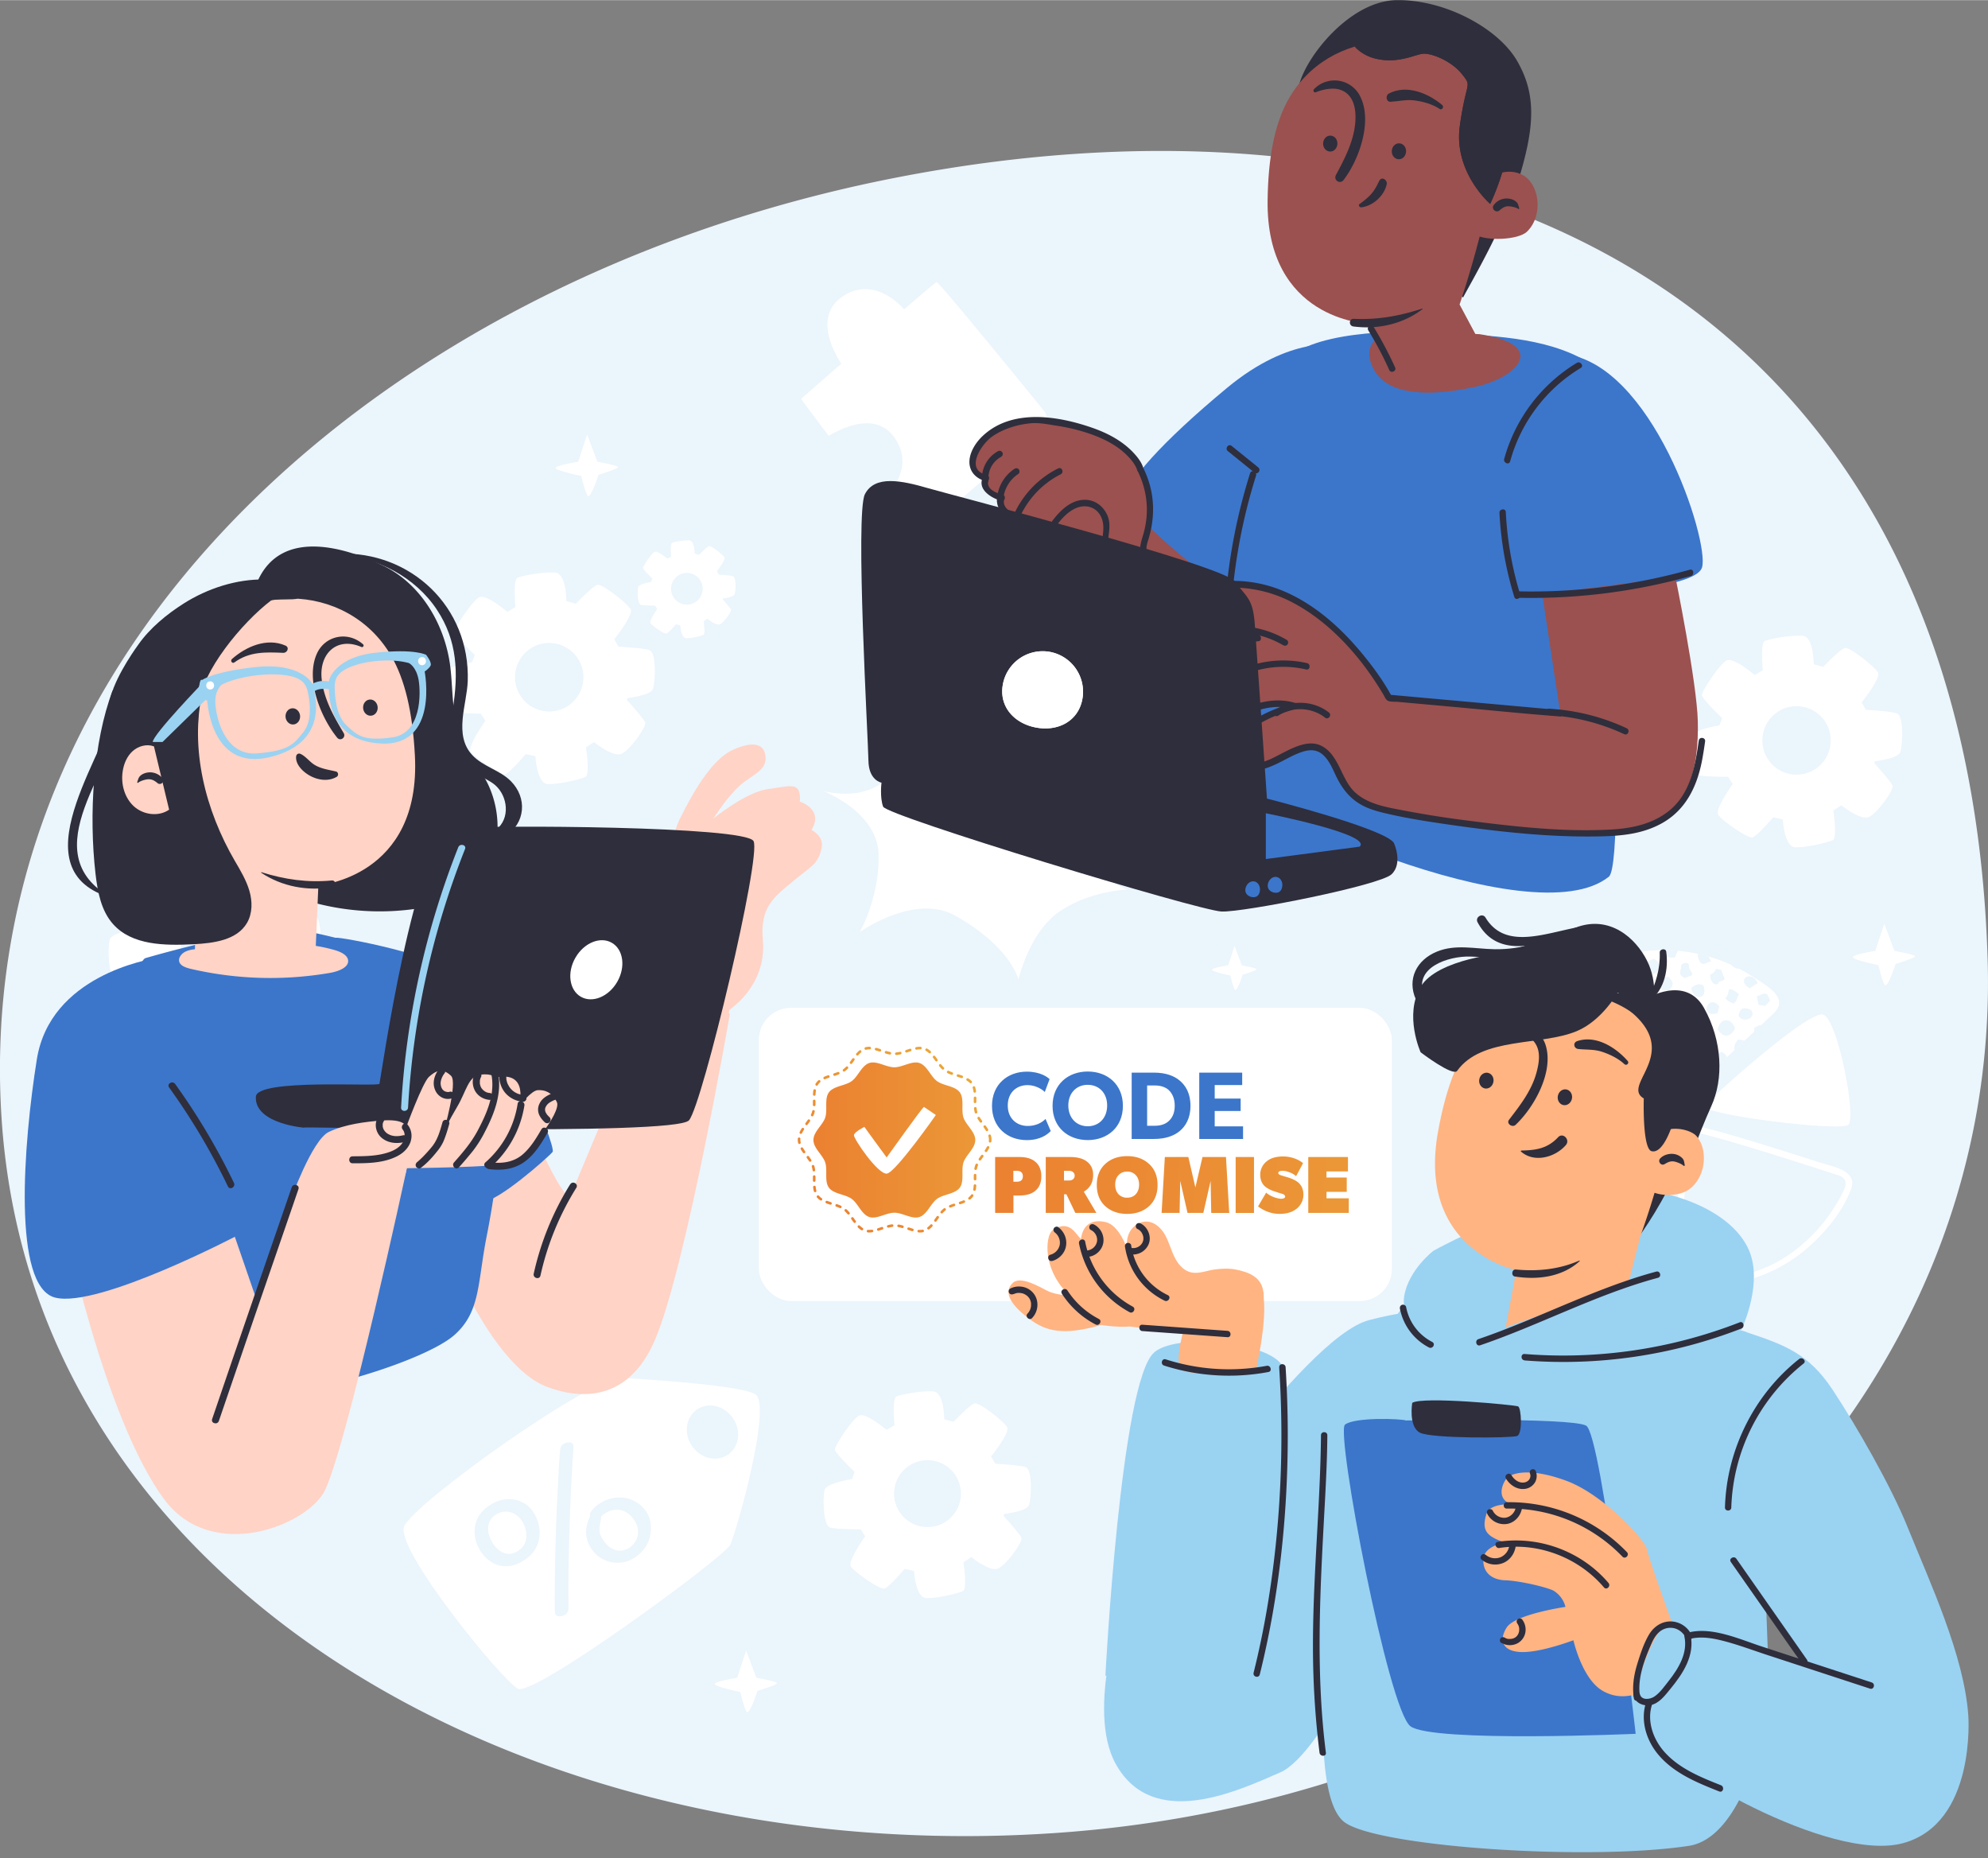 <svg xmlns="http://www.w3.org/2000/svg" viewBox="0 0 1234 1153" width="336" height="314" fill="none"><rect x="0" y="0" width="1234" height="1153" fill="#808080" stroke="none"/><g clip-path="url(#a)"><path fill="#EBF5FC" d="M1092.51 945.62a580.66 580.66 0 0 1-31.52 29.88c-104.39 91.69-247.42 150.96-405.04 161.88-233.98 16.27-460.53-68.24-576.27-226.54a421.5 421.5 0 0 1-37.35-61.4c-23-46.5-37.35-97.89-41.23-153.66-20.22-292.94 234.61-522.52 553.5-585.33 350.36-69 666.05 70.04 679.15 483.86 4.33 135.94-49.7 257.62-141.24 351.3Z"/><path fill="#fff" d="M321.47 1047.89c9.81 5.19 127.95-81.47 131.78-89.3 3.83-7.83 26.2-87.1 15.59-93.44-10.6-6.33-81.53-10.08-81.53-10.08-15.59-4.59-130.88 77.93-136.5 92.14-5.58 14.22 60.8 95.49 70.61 100.68h.05Zm108.17-150.46c-5.37-7.68-4.08-17.91 2.9-22.75 6.96-4.84 16.92-2.54 22.3 5.14 5.38 7.68 4.09 17.9-2.88 22.75-6.98 4.83-16.94 2.54-22.32-5.14Z"/><path fill="#EBF5FC" d="M347.67 900.47c0-1.6.4-2.8 1.2-3.7.8-.89 1.79-1.44 2.98-1.59 1.35-.3 2.4-.25 3.1.25.69.5 1.04 1.5.99 3.04a1115.1 1115.1 0 0 0-1.74 30.78c-.26 5.94-.5 11.98-.7 18.21-.2 6.19-.35 12.33-.5 18.31-.1 6.04-.15 11.73-.2 17.11 0 5.4 0 10.28.1 14.67 0 1.5-.35 2.64-1.15 3.49a6.12 6.12 0 0 1-3.08 1.75c-1.4.25-2.44.15-3.14-.3-.7-.45-1.05-1.45-1.1-2.94-.1-4.54-.1-9.53-.05-15.07.05-5.49.15-11.27.25-17.36s.3-12.22.5-18.4c.2-6.2.45-12.28.75-18.12.3-5.88.6-11.37.84-16.51.25-5.14.55-9.68.9-13.62h.05Zm-21.27 66.95c-3.78 2.64-7.42 4.14-10.9 4.39-3.49.25-6.63-.4-9.46-1.95a21.41 21.41 0 0 1-7.28-6.63c-1.34-1.9-2.39-4.1-3.18-6.54-.8-2.44-1.1-4.99-.95-7.63.15-2.64.9-5.19 2.2-7.68a19.92 19.92 0 0 1 6.27-6.74c3.43-2.44 6.92-3.84 10.4-4.24 3.5-.4 6.78.05 9.77 1.35 3.04 1.3 5.53 3.3 7.42 6.03a23.51 23.51 0 0 1 3.33 7.04c.8 2.6 1.1 5.29.85 8.03-.2 2.75-1 5.34-2.34 7.88a19.35 19.35 0 0 1-6.23 6.74l.1-.05Zm-20.12-9.23c2.25 3.2 4.74 5.09 7.52 5.74 2.8.65 5.48.05 8.07-1.75 2.4-1.7 3.89-3.7 4.48-6.04.6-2.34.55-4.69-.05-6.98-.6-2.3-1.44-4.24-2.54-5.74a12.8 12.8 0 0 0-4.98-4.34c-1.89-.9-3.88-1.25-5.87-1.05-2 .2-3.89.9-5.68 2.15-2.59 1.85-3.98 4.39-4.23 7.78-.2 3.34.9 6.79 3.28 10.23Zm88.65 7.68c-2.59 1.8-5.23 3-7.92 3.5-2.69.5-5.23.5-7.72-.06a20.03 20.03 0 0 1-6.72-2.79c-2-1.3-3.69-2.9-4.98-4.79a20.24 20.24 0 0 1-3.73-9.38c-.35-3.19.34-6.78 2.09-10.82.3-.6.55-1.05.84-1.45.3-.35.55-.65.85-.8.75-.5 1.54-.8 2.49-.9.95-.1 1.64.25 2.14.95.35.55.65 1.15.75 1.85.15.7.1 1.35-.05 1.94-.5 2.1-.8 3.9-.9 5.34-.1 1.45.1 2.75.55 3.9a20 20 0 0 0 2.2 3.88c1.09 1.6 2.33 2.85 3.63 3.8 1.3.94 2.69 1.6 4.08 1.94 1.45.35 2.84.35 4.28.05 1.45-.3 2.8-.9 4.14-1.85a11.64 11.64 0 0 0 5.03-10.67c-.15-2.2-1-4.4-2.5-6.54a16.13 16.13 0 0 0-4.08-4.14 11.48 11.48 0 0 0-9.56-1.64c-1.64.4-3.19 1.14-4.68 2.14-.45.35-.95.7-1.4 1.1-.44.4-.89.85-1.39 1.35-1 1-2 1.44-3.09 1.34-1.1-.1-1.89-.6-2.49-1.44-.94-1.4-.74-2.9.7-4.54.6-.7 1.15-1.35 1.74-1.9a24.5 24.5 0 0 1 10.4-5.49c2.85-.64 5.64-.75 8.28-.3 2.64.45 5.13 1.45 7.37 2.85a20.66 20.66 0 0 1 5.73 5.49 17.23 17.23 0 0 1 2.64 6.33 21.73 21.73 0 0 1-2.59 15.17 21.03 21.03 0 0 1-6.23 6.58h.1Z"/><path fill="#fff" d="M1021.74 792.41a3.92 3.92 0 0 1-4.83 3.3c-41.23-10.38-80.28-45.75-87.05-85.26a101.42 101.42 0 0 1 .7-38.32A102.71 102.71 0 0 1 953.32 626c23.9-27.79 61.8-42.3 99.9-34.32a102.7 102.7 0 0 1 34.11 13.87c11.61 7.33 23.26 14.26 13.2 23.64l-61.6 57.72-2.45 2.3-14.84 103.26.1-.05Z"/><path fill="#fff" d="M1057.8 686.55c-.3-1.35 64.89-60.46 74.01-56.97 9.11 3.5 20.56 64 15.53 68.34-5.03 4.35-88.29-5.98-89.54-11.42v.05ZM1047.84 698.67c1.34-.94 3.78-.25 5.23 0 3.48.6 6.87 1.55 10.31 2.45 10.8 2.9 21.46 6.13 32.12 9.43 11.4 3.49 22.76 7.13 34.11 10.77 7.57 2.45 23.71 4.8 19.43 16.42-5.43 14.61-17.04 28.28-28.84 38.11-12.55 10.43-27.09 16.96-42.98 20.4a140.52 140.52 0 0 1-24.55 3.05c-6.23.2-13.94 0-14.89-7.83-.55-4.3.5-9.19.85-13.48.44-5.73.89-11.47 1.39-17.16 1.15-13.62 2.29-27.24 3.78-40.8.5-4.74 1.05-9.43 1.8-14.12.35-2.1.45-5.2 1.94-6.84 1.69-1.84 4.48.9 2.79 2.8.5-.55-.05.45-.2 1.1-.25 1.14-.45 2.34-.65 3.49-.6 3.74-1.04 7.48-1.49 11.27a1289.4 1289.4 0 0 0-2.99 30.88c-.9 10.43-1.74 20.85-2.54 31.33-.3 3.64-1.99 10.63.35 13.62 2.39 3 7.77 2 11.15 1.85 3.79-.15 7.62-.5 11.36-.95 15.04-1.95 30.28-6.24 43.08-14.57a101.75 101.75 0 0 0 31.32-32.58c1.8-2.99 3.54-6.08 4.98-9.27 2-4.34.7-7.39-3.83-8.83l-11.16-3.6c-9.91-3.19-19.87-6.38-29.83-9.48-11.1-3.44-22.26-6.88-33.46-9.97-3.84-1.05-7.72-2.15-11.61-3-1.24-.3-2.54-.6-3.78-.75-.95-.1-1.7.2-1.1-.2-2.09 1.45-4.03-1.94-1.99-3.39l-.1-.15Z"/><path fill="#EBF5FC" d="M1066.27 638.66c1.54-7.08 8.16-7.53 10.65-.45-2.93 5.39-7.27 5.79-10.65.45Zm-109.37 45.7c3.69 6.48 11.06-.5 7.37-5.89-2.14-.3-5.18-1.9-6.37.8-1.2 2.24-3.14 3-1.05 5.09h.05Zm57.27-43.55c1.65 1.4 2.94 2.49 4.39 3.79 13.14-1.7-.25-17.41-4.39-3.8Zm-63.9 53.33a16.03 16.03 0 0 0 4.34-6.14c-1.9-2.9-5.08-2.3-8.12-2.94-.1 5.33-5.08 8.78 3.79 9.13v-.06Zm-19.02 22.45c.6 2.29 1.3 4.58 2.1 6.83.94.45 2.08.85 3.58 1.15.75-1.05 1.4-1.95 2-2.75-.56-8.18-5.39-7.83-7.63-5.24h-.05Zm73.51-16.72c1.05 1.65 2.14 3.45 3.24 5.3 4.88.19 7.17-3.75 5.28-8.1-1.15-.49-2.49-1.09-3.79-1.64a8.54 8.54 0 0 0-4.73 4.5v-.06Zm-8.81 49.94c0-3-2.74-3.54-4.74-5.39l-2.88.45c-1.15 1.75-.45 3.7-.7 5.89 2.39 4.99 7.47 4.29 8.32-.95Zm25.15 37.57c2.34-7.59-5.38-10.23-7.67-2.5-.9 5.59 5.17 6.04 7.67 2.5Zm-28.14-15.87c.3-9.98-14.8-6.93-7.42 2.25 2.44-1.6 5.33.1 7.42-2.25Zm15.58-179.14c-2.19.54-4.38 1.14-6.57 1.8a4.57 4.57 0 0 0-.4 3.13c2.19 4.4 5.33 4 9.27 1.2-.75-1.1-1.3-1.9-1.85-2.64 1.05-1.65.6-2.85-.45-3.5Zm-15.43 121.32c-3.59.85-6.63-.75-10.01.75-5.63 3 2.19 8.33 6.07 7.23.37-2.66 1.68-5.32 3.94-7.98Zm8.01 76.78c2.59 1.05 5.18 2.04 7.82 2.9-.44-1.75-2.14-3.7-3.83-5.7-1.15 1.05-2.94 1.8-3.99 2.8Zm-37.8-23.9c1.7 1.55 3.44 3.04 5.23 4.5 5.08-1.25 4.88-8.39-.9-8.24-3.33-.4-4.57 1.6-4.33 3.8v-.06Zm54.19-87.7c-4.23-5.99-12.4-.3-7.22 4.99 3.78 3.1 7.47-.8 7.22-4.99Zm-15.19 35.32c-.95-3.5.4-10.28-5.13-9.08-3.49-.3-4.33 4.2-2.44 6.54.35.4 1 .94 1.34.84 2.54-.74 3.99 1.9 6.18 1.7h.05Zm4.38 24.9c-1.09-1.05-2.29-2.2-3.43-3.25-13.75 5.19 5.32 16.41 3.43 3.24Zm-67.68-91.5c-.5 1.05-.94 2.1-1.44 3.14.94-.25 1.64-1 1.74-2.64-.15-.15-.2-.35-.3-.5Zm127.3 13.67 5.62-5.29a6.56 6.56 0 0 0-3.48-3.2c-4.39 2.05-5.08 6.4-2.14 8.49Zm-106.43 97.23c6.97-.9 4.88-6.09.1-8.93-5.28 1.85-6.98 9.38-.1 8.93Zm116.88-107.06 6.08-5.73-3.83-.6c-1.85 1.9-2.59 3.99-2.3 6.33h.05Zm-100.1-21.45c-.6 1.3-1.04 2.25-1.84 3.44a8.25 8.25 0 0 0 4.18 4.74c7.22-.45 5.23-12.07-2.39-8.18h.05Zm43.13 102.82c-1.24-5.79-6.72-5.49-9.46-.9.84 4.59 1.59 4.99 7.32 3.94.6-.85 1.29-1.84 2.19-3.04h-.05Zm35.51-96.43 1.19-3.8c-1.39-1-2.68-2-4.23-3.09-9.66 1.6-4.98 11.73 3.04 6.94v-.05Zm-97.26 96.83c-.15 2.74 1.29 4.64 3.83 5.98 2.89 0 4.18-1.9 5.53-3.84a5.67 5.67 0 0 0-3.64-4.79c-1.99.45-4.08.8-5.73 2.6v.05Zm49.4 43.6c1.84-.6 3.78-1.3 6.22-2.1-.59-11.32-15.78-4.59-6.22 2.1Zm12.8-186.53c-1.79.2-3.54.5-5.33.8a11 11 0 0 0 2.89 1.64c.45-1.24 1.54-1.84 2.44-2.39v-.05Zm-8.67 132.05c-.45-3.94-2.99-6.43-6.77-5.04-2.74 1.1-2.94 4.94-1.2 6.99 2.1 3.34 5.48-.9 7.92-1.95h.05Zm-46.81-56.42c1.44-1.1 2.79-2.1 4.13-3.1-.4-2.49-.4-2.49-1.94-4.48-8.92-1.8-10.4 4.29-2.14 7.58h-.05Zm40.19 96.03c-.1-6.33-10.31-7.08-8.67-.2 2.3 4.44 6.08 4.6 8.67.2Zm18.03-111.25c-.75 3.25 1.24 2.95 3.23 4.04 2.59 1.55 4.94-1.84 6.08-3.69.85-2.74-3.73-3.14-5.58-3.79-1.84-.7-3.33 2.45-3.78 3.44h.05Zm2.29 39.12c-4.23-5-9.02 1-8.67 5.88 6.08 1.3 8.57.65 8.67-5.88Zm54.28-88.75c-1.59-.8-3.18-1.6-4.83-2.35a6.72 6.72 0 0 0 4.83 2.34Zm-55.38 174.35.15-.9s-.1.1-.2.15c0 .3 0 .5.05.75Zm-1.34-53.93c-1.6 5.3 3.58 9.83 7.77 4.74-.1-1.34-.25-2.99-.4-4.74-1.15-.6-2.24-1.24-3.29-1.84-1.39.35-2.89.4-4.03 1.84h-.05Zm-93.83-17.3c.15 1.34.35 2.74.55 4.08.7-.7 1.44-1.34 1.5-2.54a7.45 7.45 0 0 0-2-1.5l-.05-.05Zm3.88-40.96a94.2 94.2 0 0 0-1.99 7.58c8.27 1.2 6.63-6.09 2-7.58Zm18.78 63.85c3.34 1.8 4.93-2.6 7.42-4.09-.8-1.85-1.14-3.8-3.04-5.19-4.83 1.05-7.22 5.1-4.38 9.23v.05Zm78.54-126.71c-.3-2.5-1.2-4.34-3.69-5.2-10.41 2.65-.15 15.22 3.69 5.2Zm-84.62 53.48c-1.84.4-3.48.8-5.18 1.14-.9 2.55-1.14 4.94.8 7.34 5.43 1.05 9.17-4.6 4.38-8.48Zm116.09-49.04c-.39 2.54 2.15 7.53 4.74 5.38.89-2.19 2.93-1 4.03-2.74l-2.14-5.54-2.99-.64c-1.05 1.84-1.89 2.79-3.59 3.54h-.05Zm27.05 35.47 4.23-3.94s-.3-.15-.55-.2c-.99.5-2.14 1-3.29 1.6-.14.9-.29 1.74-.39 2.59v-.05Zm-117.44 12.02c-.64 4.94 5.08 6.59 8.47 3.54 1.3-5.59-6.52-8.93-8.47-3.54Zm2.24 122.67c2.05 1.5 4.14 3 6.28 4.34.5-1.14.65-2.3.1-3.79-.55-2.04-4.53-1.84-6.43-.55h.05Zm77.25-124.37c-4.98-.25-9.56.75-5.78 6.24 4.08 5.89 8.82-1.75 5.78-6.24Zm-47.12-15.51c-1.24-1.2-2.49-2.35-3.58-3.34-2.5.15-2.89 2.5-4.48 3.24l.15 3.74c3.33 4.04 8.71 1.6 7.91-3.7v.06Zm-60.7 41.3c-1.75.3-2.8-1.04-4.24-1.7-.94 1-1.8 1.9-2.89 3.1.6 1.7 1.1 3.14 1.65 4.64 4.58 2.85 10.75-2.74 5.48-6.03Zm54.03 3.8a5.3 5.3 0 0 1 0-4.6c-1.2-.94-2.44-1.84-3.93-3.04-5.18.3-4.93 4.44-2.54 7.89 2.19 1.2 4.18.94 6.47-.25Zm34.56-65.8c1.4-.05 3.04-.05 4.44.04 2.98-3.64 2.93-4.49-.55-8.43-5.28 1.6-6.48 4.25-3.84 8.34l-.05.04ZM972.49 730.5c1.2.2 3.09-.7 5.92-2.74.65-3.8-1.99-8.43-5.72-5.09-1.4 1.85-1.15 3.54-2.6 5.34.75.8 1.65 1.7 2.4 2.5Zm46.36 11.53c-.34 2.74.8 4.64 3.24 6.08 2.24-.64 4.68-1.24 6.08-3.39-1.25-4.14-4.49-4.09-7.82-4.39-.45.55-1 1.15-1.5 1.7Zm-21.11-81.07c1.14-.8 1.6-1.65 2.24-2.7-1.5-13.81-16.34 1.15-2.24 2.7Zm5.38-15.57c2.24 2.2-2.05 6.34 2.49 6.3 9.91.99 4.88-12.68-2.49-6.3Zm-13.3 83.12c1.8.9 2.74 2.34 3.19 4.34 3.48 1.9 5.23-2.05 6.22-4.7-3.19-3.63-7.72-5.83-9.36.36h-.05Zm-41.44 10.82c-2.74 5.54 1.9 12.28 6.38 5.74-.5-4.04-1.6-8.38-6.38-5.74Zm3.74-100.17c-.75-2.6-2.54-3.94-5.43-4.59a80.67 80.67 0 0 0-3.14 4.84l1.25 2.7c2.99.84 5.43-.2 7.32-2.95ZM929.8 683.4h-.95c-.25 2.6-.4 5.14-.45 7.68 2.1-.2 3.54-2 5.53-2.94-.95-2-2.54-3.14-4.13-4.79v.05Zm100.3-48.04c1.79-3.34 4.78-.85 6.22-4.1-2.59-8.47-16.58-.8-6.22 4.1Zm-28.79 48.99c-4.03 2.84-8.61 8.93-.69 9.23 1.44-1.3 2.64-2.45 3.93-3.6-.4-2.39-.75-4.74-3.29-5.63h.05Zm-12.9 15.91c6.23.35 6.78-6.33 1.15-8.33-3.39 1.65-7.22 8.23-1.15 8.33Zm20.32-29.38c.05-1.1.15-2.45.2-3.64-1.09-1.2-2.04-2.25-3.13-3.4l-4.98 1.9c-.15 1.5-.3 2.84-.4 4.19 2.59 1.45 5.13 2.54 8.31 1v-.05Zm-33.51 73.03c-3.64-3.34-6.18-2.14-9.02 2.3.95 1.1 1.94 2.24 2.8 3.44 7.31.65 3.73-1.75 6.17-5.74h.05Zm62.55-77.12c4.18-3.8 3.29-6.39-1.45-8.58-5.87 1.4-4.93 9.23 1.45 8.58Zm-15.19 44c-2.84-5.1-8.82-2.5-8.52 2.74 3.64 3.34 7.77 2.5 8.52-2.74Zm27.29-97.73c1.15 7.83 10.51 7.28 7.37-1.6-2.69-1.3-4.98-.4-7.37 1.6ZM1007 752.15c.3 2.8 3.09 3.35 4.63 5.24l4.09-3.89c-1.35-6.28-6.03-6.18-8.77-1.35h.05Zm-34.31-82.7c-5.83-1.06-5.98 4.43-2.64 8.12 6.12-.85 8.12-4.59 2.64-8.13Zm76.54 5.18a10.96 10.96 0 0 1-3.08-3c-13.05.1.89 15.07 3.08 3Zm-51.1 111 2.8-2.94c-.65-4.5-4.88-7.59-8.12-3.15.74 5.59.8 5.64 5.28 6.04l.05.05Zm-13.74-26.5c-.4-2.44-1-4.53-3.78-5.43-1.25.35-2.7.8-4.34 1.3-2.93 5.78 4.39 8.08 8.17 4.14h-.05Zm55.03-164.97c.65-1.35 1.25-2.7 1.94-4.19-2.49-.2-4.98-.35-7.47-.4-.24.9-.39 2-.59 3.5 2.04.84 3.98 1.04 6.07 1.1h.05Zm-98.5 141.68c1.44-.25 2.38-.4 3.13-.55 8.32-9.92-11.5-11.47-3.14.55Zm49.75-88.6c-.25-1.64 0-3.2.7-4.74-1.65-.75-3-1.35-4.84-2.2-4.48 1.9-2.24 4.5-.94 7.74.74 3.64 3.68.9 5.13-.8h-.05Zm-2.15 19.56c-.44-.9-.94-1.45-1.1-2.1-.24-3.3-6.86-5.09-6.71-.85-1.85 5.6 4.58 7.14 7.81 3v-.05Zm68.93-17.66c7.77 2.1 9.51-5.4 2.04-7.79-1.94.55-2.59 2-3.53 3.45.69 1.4 1.24 2.64 1.49 4.34Zm-97.51-24.3c-1.55.45-2.99.9-4.78 1.45-2.5 12.22 14.54 4.69 4.78-1.45Zm69.57 56.62c.25 6.04.85 6.54 6.33 5.3 4.73-4.6-2.49-9.49-6.33-5.3Zm-50.75 55.68c0 3.64 5.58 6.78 7.92 3.1 2.3-4.45-6.67-9.09-7.92-3.1Zm56.03-94.89c1.44 5.99 9.31 6.19 8.32-.8-2.19-3.14-6.92-3.14-8.32.8Zm-7.92-20.35c-.74-11.88-14.54-4.14-4.03 1.64a136.5 136.5 0 0 0 4.03-1.64Zm7.02 84.76c-.59-10.13-11.7-6.94-6.77 1.6 2.24-.55 4.33-1 6.77-1.6Zm-92.23 6.03c2.14 4.34 6.33 1.35 8.17-1.4-1.15-3.19-3.24-4.38-6.28-3.98-2.24 1.34-.54 3.94-1.94 5.38h.05Zm75.35 54.53c1.94-.1 3.99-.15 5.93-.25.5-1.05.94-1.94 1.49-3-1.04-1.44-2.14-2.99-3.38-4.68-3.54 2.14-6.68 3.2-3.99 7.93h-.05Zm26.6-166.72c-.8 3.34-1.65 3.79 1.94 6.28 1.84-.7 3.28-1.2 4.68-1.74.3-2.55-2.29-3.25-1.94-5.94.1-2.94-5.78-1.4-4.63 1.45l-.05-.05Zm12.75 70.09 3.43-3.24.3-.45c-.15-1.85-.45-3.44-2.39-4.14-1.84.94-3.69 1.84-5.83 2.94-.3 4.94 1.99 6.09 4.44 4.89h.05Zm-108.92.3c2.09 4.59 6.87 5.49 8.16-.2-1.29-5.39-6.12-4.04-8.16.2Zm37.9 13.12c-2.13-.93-3.57-2.01-4.34-3.24-1.3 1-2.54 2-3.68 2.84l.45 4.39c1.2.35 2.44.95 3.73 1.7 2.4-1.45 4.04-2.95 3.79-5.7h.05Zm29.73-54.28c.35-9.78-13.5-4.44-5.53 2.15 1.74-.45 3.74-.65 5.53-2.15Zm-54.14 84.76c3.04 5.04 9.27 5.39 8.82-1.75-5.08-2-5.83-1.8-8.82 1.75Zm44.03-93.94c4.08-6.98-3.64-10.92-6.92-3.2 1.69 2.8 4.03 3.3 6.92 3.2Zm20.17 47.05c-5.88.04-5.33 6.48-.6 7.48 4.78 1.5 4.88-7.68.6-7.49Zm-6.23-3.5c-.54-1.64 0-2.89 1.35-3.94 1.69-3-4.23-3.24-6.13-3.04-4.48 1.75-.5 8.73 4.78 6.98Zm60.36-34.27c1.55 5.19 11.36 2.25 7.62-3.04-4.98-2.1-6.37-1.3-7.62 3.04Zm-93.18-18.1c-1.3-1.9-2.9-2.94-4.83-3.1-4.13 3.74-4.13 5.04.15 8.08.9-.15 1.85-.35 2.6-.45 1.24-1.45-.2-3.7 2.03-4.54h.05Zm5.23-9.99c-.6 2.7-.63 4.73-.1 6.09 8.32 2.4 9.22-11.42.1-6.09Zm100.45 21.7c1.3.2 2.64.45 3.89.65 1-1.1 1.94-2.1 3.04-3.29-.6-1.3-1.25-2.64-1.8-3.8-2.64-1.24-4.13.9-6.32 1.3.45 2.05.7 3.2 1.19 5.2v-.05Zm-52.39-2.69c.15 2.7 1.45 4.74 3.94 6.24 2.64-1.15 3.38-3.64 4.08-6.59l-3.63-1.6c-2.5.4-2.54.4-4.39 1.95Zm-66.13 72.99c-3-1.35-3.4-5.4-7.63-2.5l.7 5.19 4.88 1.7c.85-1.3 4.58-3.35 2.1-4.4h-.05Zm12.4-68.9c1.04 2.05 2.88 2.65 4.43 4 1.74-.96 3.93-1.1 5.53-3-3.39-3.94-6.58-6.59-9.91-.95l-.05-.05Zm87.5-10.82c-.1 2.04-.65 3.94-1.99 5.33 1.14 2.1 3.18 2.15 4.48 3.25 2.84-1 2.09-3.9 3.78-5.5-1.94-1.54-3.38-3.38-6.22-3.13l-.05.05Zm-57.47-2c5.33-3.64 2.19-8.43-3.64-8.13-.75 1-1.19 1.64-1.69 2.3.79 3.04 3.93 3.59 5.33 5.83Zm-36.5 90c-10.77 0-1.85 13.47 2.58 4.89-.8-1.5-1.6-3.1-2.59-4.9Zm-19.28-51.84c-1-1.6-2.04-3.14-3.29-5.13l-.85 1.94h-2.74c-.44 1.85-.7 3.74-.74 5.64 4.88 1.45 5.58 1.25 7.62-2.45Zm102.09-53.77-1.64-3a115.6 115.6 0 0 0-6.03-1.54c-.89 1.1.3 3.69.9 4.84 1.49 2.69 4.28.3 6.77-.3Zm4.14 32.02c.34-1.34.64-2.6.94-3.99-6.67-8.53-12.85 7.73-.94 4Zm-125.06 72.14c.2-4.34-5.13-6.88-7.67-3.1-2.93 5.5 4.53 5.25 7.67 3.1Zm144.98-87.45a509.9 509.9 0 0 0 4.93-3.14c-3.84-8.39-13.5-2.1-4.93 3.14Zm-132.23 88.1c.6 1.55 1.2 3.1 1.95 4.94 2.24 1.05 4.03-.65 5.67-2.1 1.4-3.19-4.03-3.89-6.17-5.43-.6 1.1-1 1.8-1.45 2.59Zm9.61-60.71c-.6 6.78 8.27 4.49 7.52-1.3-1-.55-2.09-1.15-3.23-1.75-1.1 1.7-3.49 1.6-4.29 3.05Zm5.13-21.9c-.34 1.7-2.78 5.13-.1 5.43 2.05-.84 4.88 1 5.83-1.94.4-2.55-3.63-5.34-5.73-3.5Z"/><path fill="#EBF5FC" d="M1066.27 638.66c1.54-7.08 8.16-7.53 10.65-.45-2.93 5.39-7.27 5.79-10.65.45Zm-109.37 45.7c3.69 6.48 11.06-.5 7.37-5.89-2.14-.3-5.18-1.9-6.37.8-1.2 2.24-3.14 3-1.05 5.09h.05Zm57.27-43.55c1.65 1.4 2.94 2.49 4.39 3.79 13.14-1.7-.25-17.41-4.39-3.8Zm-63.9 53.33a16.03 16.03 0 0 0 4.34-6.14c-1.9-2.9-5.08-2.3-8.12-2.94-.1 5.33-5.08 8.78 3.79 9.13v-.06Zm-19.02 22.45c.6 2.29 1.3 4.58 2.1 6.83.94.45 2.08.85 3.58 1.15.75-1.05 1.4-1.95 2-2.75-.56-8.18-5.39-7.83-7.63-5.24h-.05Zm73.51-16.72c1.05 1.65 2.14 3.45 3.24 5.3 4.88.19 7.17-3.75 5.28-8.1-1.15-.49-2.49-1.09-3.79-1.64a8.54 8.54 0 0 0-4.73 4.5v-.06Zm-8.81 49.94c0-3-2.74-3.54-4.74-5.39l-2.88.45c-1.15 1.75-.45 3.7-.7 5.89 2.39 4.99 7.47 4.29 8.32-.95Zm25.15 37.57c2.34-7.59-5.38-10.23-7.67-2.5-.9 5.59 5.17 6.04 7.67 2.5Zm-28.14-15.87c.3-9.98-14.8-6.93-7.42 2.25 2.44-1.6 5.33.1 7.42-2.25Zm15.58-179.14c-2.19.54-4.38 1.14-6.57 1.8a4.57 4.57 0 0 0-.4 3.13c2.19 4.4 5.33 4 9.27 1.2-.75-1.1-1.3-1.9-1.85-2.64 1.05-1.65.6-2.85-.45-3.5Zm-15.43 121.32c-3.59.85-6.63-.75-10.01.75-5.63 3 2.19 8.33 6.07 7.23.37-2.66 1.68-5.32 3.94-7.98Zm8.01 76.78c2.59 1.05 5.18 2.04 7.82 2.9-.44-1.75-2.14-3.7-3.83-5.7-1.15 1.05-2.94 1.8-3.99 2.8Zm-37.8-23.9c1.7 1.55 3.44 3.04 5.23 4.5 5.08-1.25 4.88-8.39-.9-8.24-3.33-.4-4.57 1.6-4.33 3.8v-.06Zm54.19-87.7c-4.23-5.99-12.4-.3-7.22 4.99 3.78 3.1 7.47-.8 7.22-4.99Zm-15.19 35.32c-.95-3.5.4-10.28-5.13-9.08-3.49-.3-4.33 4.2-2.44 6.54.35.4 1 .94 1.34.84 2.54-.74 3.99 1.9 6.18 1.7h.05Zm4.38 24.9c-1.09-1.05-2.29-2.2-3.43-3.25-13.75 5.19 5.32 16.41 3.43 3.24Zm-67.68-91.5c-.5 1.05-.94 2.1-1.44 3.14.94-.25 1.64-1 1.74-2.64-.15-.15-.2-.35-.3-.5Zm127.3 13.67 5.62-5.29a6.56 6.56 0 0 0-3.48-3.2c-4.39 2.05-5.08 6.4-2.14 8.49Zm-106.43 97.23c6.97-.9 4.88-6.09.1-8.93-5.28 1.85-6.98 9.38-.1 8.93Zm116.88-107.06 6.08-5.73-3.83-.6c-1.85 1.9-2.59 3.99-2.3 6.33h.05Zm-100.1-21.45c-.6 1.3-1.04 2.25-1.84 3.44a8.25 8.25 0 0 0 4.18 4.74c7.22-.45 5.23-12.07-2.39-8.18h.05Zm43.13 102.82c-1.24-5.79-6.72-5.49-9.46-.9.84 4.59 1.59 4.99 7.32 3.94.6-.85 1.29-1.84 2.19-3.04h-.05Zm35.51-96.43 1.19-3.8c-1.39-1-2.68-2-4.23-3.09-9.66 1.6-4.98 11.73 3.04 6.94v-.05Zm-97.26 96.83c-.15 2.74 1.29 4.64 3.83 5.98 2.89 0 4.18-1.9 5.53-3.84a5.67 5.67 0 0 0-3.64-4.79c-1.99.45-4.08.8-5.73 2.6v.05Zm49.4 43.6c1.84-.6 3.78-1.3 6.22-2.1-.59-11.32-15.78-4.59-6.22 2.1Zm12.8-186.53c-1.79.2-3.54.5-5.33.8a11 11 0 0 0 2.89 1.64c.45-1.24 1.54-1.84 2.44-2.39v-.05Zm-8.67 132.05c-.45-3.94-2.99-6.43-6.77-5.04-2.74 1.1-2.94 4.94-1.2 6.99 2.1 3.34 5.48-.9 7.92-1.95h.05Zm-46.81-56.42c1.44-1.1 2.79-2.1 4.13-3.1-.4-2.49-.4-2.49-1.94-4.48-8.92-1.8-10.4 4.29-2.14 7.58h-.05Zm40.19 96.03c-.1-6.33-10.31-7.08-8.67-.2 2.3 4.44 6.08 4.6 8.67.2Zm18.03-111.25c-.75 3.25 1.24 2.95 3.23 4.04 2.59 1.55 4.94-1.84 6.08-3.69.85-2.74-3.73-3.14-5.58-3.79-1.84-.7-3.33 2.45-3.78 3.44h.05Zm2.29 39.12c-4.23-5-9.02 1-8.67 5.88 6.08 1.3 8.57.65 8.67-5.88Zm54.28-88.75c-1.59-.8-3.18-1.6-4.83-2.35a6.72 6.72 0 0 0 4.83 2.34Zm-55.38 174.35.15-.9s-.1.1-.2.15c0 .3 0 .5.05.75Zm-1.34-53.93c-1.6 5.3 3.58 9.83 7.77 4.74-.1-1.34-.25-2.99-.4-4.74-1.15-.6-2.24-1.24-3.29-1.84-1.39.35-2.89.4-4.03 1.84h-.05Zm-93.83-17.3c.15 1.34.35 2.74.55 4.08.7-.7 1.44-1.34 1.5-2.54a7.45 7.45 0 0 0-2-1.5l-.05-.05Zm3.88-40.96a94.2 94.2 0 0 0-1.99 7.58c8.27 1.2 6.63-6.09 2-7.58Zm18.78 63.85c3.34 1.8 4.93-2.6 7.42-4.09-.8-1.85-1.14-3.8-3.04-5.19-4.83 1.05-7.22 5.1-4.38 9.23v.05Zm78.54-126.71c-.3-2.5-1.2-4.34-3.69-5.2-10.41 2.65-.15 15.22 3.69 5.2Zm-84.62 53.48c-1.84.4-3.48.8-5.18 1.14-.9 2.55-1.14 4.94.8 7.34 5.43 1.05 9.17-4.6 4.38-8.48Zm116.09-49.04c-.39 2.54 2.15 7.53 4.74 5.38.89-2.19 2.93-1 4.03-2.74l-2.14-5.54-2.99-.64c-1.05 1.84-1.89 2.79-3.59 3.54h-.05Zm27.05 35.47 4.23-3.94s-.3-.15-.55-.2c-.99.5-2.14 1-3.29 1.6-.14.9-.29 1.74-.39 2.59v-.05Zm-117.44 12.02c-.64 4.94 5.08 6.59 8.47 3.54 1.3-5.59-6.52-8.93-8.47-3.54Zm2.24 122.67c2.05 1.5 4.14 3 6.28 4.34.5-1.14.65-2.3.1-3.79-.55-2.04-4.53-1.84-6.43-.55h.05Zm77.25-124.37c-4.98-.25-9.56.75-5.78 6.24 4.08 5.89 8.82-1.75 5.78-6.24Zm-47.12-15.51c-1.24-1.2-2.49-2.35-3.58-3.34-2.5.15-2.89 2.5-4.48 3.24l.15 3.74c3.33 4.04 8.71 1.6 7.91-3.7v.06Zm-60.7 41.3c-1.75.3-2.8-1.04-4.24-1.7-.94 1-1.8 1.9-2.89 3.1.6 1.7 1.1 3.14 1.65 4.64 4.58 2.85 10.75-2.74 5.48-6.03Zm54.03 3.8a5.3 5.3 0 0 1 0-4.6c-1.2-.94-2.44-1.84-3.93-3.04-5.18.3-4.93 4.44-2.54 7.89 2.19 1.2 4.18.94 6.47-.25Zm34.56-65.8c1.4-.05 3.04-.05 4.44.04 2.98-3.64 2.93-4.49-.55-8.43-5.28 1.6-6.48 4.25-3.84 8.34l-.05.04ZM972.49 730.5c1.2.2 3.09-.7 5.92-2.74.65-3.8-1.99-8.43-5.72-5.09-1.4 1.85-1.15 3.54-2.6 5.34.75.8 1.65 1.7 2.4 2.5Zm46.36 11.53c-.34 2.74.8 4.64 3.24 6.08 2.24-.64 4.68-1.24 6.08-3.39-1.25-4.14-4.49-4.09-7.82-4.39-.45.55-1 1.15-1.5 1.7Zm-21.11-81.07c1.14-.8 1.6-1.65 2.24-2.7-1.5-13.81-16.34 1.15-2.24 2.7Zm5.38-15.57c2.24 2.2-2.05 6.34 2.49 6.3 9.91.99 4.88-12.68-2.49-6.3Zm-13.3 83.12c1.8.9 2.74 2.34 3.19 4.34 3.48 1.9 5.23-2.05 6.22-4.7-3.19-3.63-7.72-5.83-9.36.36h-.05Zm-41.44 10.82c-2.74 5.54 1.9 12.28 6.38 5.74-.5-4.04-1.6-8.38-6.38-5.74Zm3.74-100.17c-.75-2.6-2.54-3.94-5.43-4.59a80.67 80.67 0 0 0-3.14 4.84l1.25 2.7c2.99.84 5.43-.2 7.32-2.95ZM929.8 683.4h-.95c-.25 2.6-.4 5.14-.45 7.68 2.1-.2 3.54-2 5.53-2.94-.95-2-2.54-3.14-4.13-4.79v.05Zm100.3-48.04c1.79-3.34 4.78-.85 6.22-4.1-2.59-8.47-16.58-.8-6.22 4.1Zm-28.79 48.99c-4.03 2.84-8.61 8.93-.69 9.23 1.44-1.3 2.64-2.45 3.93-3.6-.4-2.39-.75-4.74-3.29-5.63h.05Zm-12.9 15.91c6.23.35 6.78-6.33 1.15-8.33-3.39 1.65-7.22 8.23-1.15 8.33Zm20.32-29.38c.05-1.1.15-2.45.2-3.64-1.09-1.2-2.04-2.25-3.13-3.4l-4.98 1.9c-.15 1.5-.3 2.84-.4 4.19 2.59 1.45 5.13 2.54 8.31 1v-.05Zm-33.51 73.03c-3.64-3.34-6.18-2.14-9.02 2.3.95 1.1 1.94 2.24 2.8 3.44 7.31.65 3.73-1.75 6.17-5.74h.05Zm62.55-77.12c4.18-3.8 3.29-6.39-1.45-8.58-5.87 1.4-4.93 9.23 1.45 8.58Zm-15.19 44c-2.84-5.1-8.82-2.5-8.52 2.74 3.64 3.34 7.77 2.5 8.52-2.74Zm27.29-97.73c1.15 7.83 10.51 7.28 7.37-1.6-2.69-1.3-4.98-.4-7.37 1.6ZM1007 752.15c.3 2.8 3.09 3.35 4.63 5.24l4.09-3.89c-1.35-6.28-6.03-6.18-8.77-1.35h.05Zm-34.31-82.7c-5.83-1.06-5.98 4.43-2.64 8.12 6.12-.85 8.12-4.59 2.64-8.13Zm76.54 5.18a10.96 10.96 0 0 1-3.08-3c-13.05.1.89 15.07 3.08 3Zm-51.1 111 2.8-2.94c-.65-4.5-4.88-7.59-8.12-3.15.74 5.59.8 5.64 5.28 6.04l.05.05Zm-13.74-26.5c-.4-2.44-1-4.53-3.78-5.43-1.25.35-2.7.8-4.34 1.3-2.93 5.78 4.39 8.08 8.17 4.14h-.05Zm55.03-164.97c.65-1.35 1.25-2.7 1.94-4.19-2.49-.2-4.98-.35-7.47-.4-.24.9-.39 2-.59 3.5 2.04.84 3.98 1.04 6.07 1.1h.05Zm-98.5 141.68c1.44-.25 2.38-.4 3.13-.55 8.32-9.92-11.5-11.47-3.14.55Zm49.75-88.6c-.25-1.64 0-3.2.7-4.74-1.65-.75-3-1.35-4.84-2.2-4.48 1.9-2.24 4.5-.94 7.74.74 3.64 3.68.9 5.13-.8h-.05Zm-2.15 19.56c-.44-.9-.94-1.45-1.1-2.1-.24-3.3-6.86-5.09-6.71-.85-1.85 5.6 4.58 7.14 7.81 3v-.05Zm68.93-17.66c7.77 2.1 9.51-5.4 2.04-7.79-1.94.55-2.59 2-3.53 3.45.69 1.4 1.24 2.64 1.49 4.34Zm-97.51-24.3c-1.55.45-2.99.9-4.78 1.45-2.5 12.22 14.54 4.69 4.78-1.45Zm69.57 56.62c.25 6.04.85 6.54 6.33 5.3 4.73-4.6-2.49-9.49-6.33-5.3Zm-50.75 55.68c0 3.64 5.58 6.78 7.92 3.1 2.3-4.45-6.67-9.09-7.92-3.1Zm56.03-94.89c1.44 5.99 9.31 6.19 8.32-.8-2.19-3.14-6.92-3.14-8.32.8Zm-7.92-20.35c-.74-11.88-14.54-4.14-4.03 1.64a136.5 136.5 0 0 0 4.03-1.64Zm7.02 84.76c-.59-10.13-11.7-6.94-6.77 1.6 2.24-.55 4.33-1 6.77-1.6Zm-92.23 6.03c2.14 4.34 6.33 1.35 8.17-1.4-1.15-3.19-3.24-4.38-6.28-3.98-2.24 1.34-.54 3.94-1.94 5.38h.05Zm75.35 54.53c1.94-.1 3.99-.15 5.93-.25.5-1.05.94-1.94 1.49-3-1.04-1.44-2.14-2.99-3.38-4.68-3.54 2.14-6.68 3.2-3.99 7.93h-.05Zm26.6-166.72c-.8 3.34-1.65 3.79 1.94 6.28 1.84-.7 3.28-1.2 4.68-1.74.3-2.55-2.29-3.25-1.94-5.94.1-2.94-5.78-1.4-4.63 1.45l-.05-.05Zm12.75 70.09 3.43-3.24.3-.45c-.15-1.85-.45-3.44-2.39-4.14-1.84.94-3.69 1.84-5.83 2.94-.3 4.94 1.99 6.09 4.44 4.89h.05Zm-108.92.3c2.09 4.59 6.87 5.49 8.16-.2-1.29-5.39-6.12-4.04-8.16.2Zm37.9 13.12c-2.13-.93-3.57-2.01-4.34-3.24-1.3 1-2.54 2-3.68 2.84l.45 4.39c1.2.35 2.44.95 3.73 1.7 2.4-1.45 4.04-2.95 3.79-5.7h.05Zm29.73-54.28c.35-9.78-13.5-4.44-5.53 2.15 1.74-.45 3.74-.65 5.53-2.15Zm-54.14 84.76c3.04 5.04 9.27 5.39 8.82-1.75-5.08-2-5.83-1.8-8.82 1.75Zm44.03-93.94c4.08-6.98-3.64-10.92-6.92-3.2 1.69 2.8 4.03 3.3 6.92 3.2Zm20.17 47.05c-5.88.04-5.33 6.48-.6 7.48 4.78 1.5 4.88-7.68.6-7.49Zm-6.23-3.5c-.54-1.64 0-2.89 1.35-3.94 1.69-3-4.23-3.24-6.13-3.04-4.48 1.75-.5 8.73 4.78 6.98Zm60.36-34.27c1.55 5.19 11.36 2.25 7.62-3.04-4.98-2.1-6.37-1.3-7.62 3.04Zm-93.18-18.1c-1.3-1.9-2.9-2.94-4.83-3.1-4.13 3.74-4.13 5.04.15 8.08.9-.15 1.85-.35 2.6-.45 1.24-1.45-.2-3.7 2.03-4.54h.05Zm5.23-9.99c-.6 2.7-.63 4.73-.1 6.09 8.32 2.4 9.22-11.42.1-6.09Zm100.45 21.7c1.3.2 2.64.45 3.89.65 1-1.1 1.94-2.1 3.04-3.29-.6-1.3-1.25-2.64-1.8-3.8-2.64-1.24-4.13.9-6.32 1.3.45 2.05.7 3.2 1.19 5.2v-.05Zm-52.39-2.69c.15 2.7 1.45 4.74 3.94 6.24 2.64-1.15 3.38-3.64 4.08-6.59l-3.63-1.6c-2.5.4-2.54.4-4.39 1.95Zm-66.13 72.99c-3-1.35-3.4-5.4-7.63-2.5l.7 5.19 4.88 1.7c.85-1.3 4.58-3.35 2.1-4.4h-.05Zm12.4-68.9c1.04 2.05 2.88 2.65 4.43 4 1.74-.96 3.93-1.1 5.53-3-3.39-3.94-6.58-6.59-9.91-.95l-.05-.05Zm87.5-10.82c-.1 2.04-.65 3.94-1.99 5.33 1.14 2.1 3.18 2.15 4.48 3.25 2.84-1 2.09-3.9 3.78-5.5-1.94-1.54-3.38-3.38-6.22-3.13l-.05.05Zm-57.47-2c5.33-3.64 2.19-8.43-3.64-8.13-.75 1-1.19 1.64-1.69 2.3.79 3.04 3.93 3.59 5.33 5.83Zm-36.5 90c-10.77 0-1.85 13.47 2.58 4.89-.8-1.5-1.6-3.1-2.59-4.9Zm-19.28-51.84c-1-1.6-2.04-3.14-3.29-5.13l-.85 1.94h-2.74c-.44 1.85-.7 3.74-.74 5.64 4.88 1.45 5.58 1.25 7.62-2.45Zm102.09-53.77-1.64-3a115.6 115.6 0 0 0-6.03-1.54c-.89 1.1.3 3.69.9 4.84 1.49 2.69 4.28.3 6.77-.3Zm4.14 32.02c.34-1.34.64-2.6.94-3.99-6.67-8.53-12.85 7.73-.94 4Zm-125.06 72.14c.2-4.34-5.13-6.88-7.67-3.1-2.93 5.5 4.53 5.25 7.67 3.1Zm144.98-87.45a509.9 509.9 0 0 0 4.93-3.14c-3.84-8.39-13.5-2.1-4.93 3.14Zm-132.23 88.1c.6 1.55 1.2 3.1 1.95 4.94 2.24 1.05 4.03-.65 5.67-2.1 1.4-3.19-4.03-3.89-6.17-5.43-.6 1.1-1 1.8-1.45 2.59Zm9.61-60.71c-.6 6.78 8.27 4.49 7.52-1.3-1-.55-2.09-1.15-3.23-1.75-1.1 1.7-3.49 1.6-4.29 3.05Zm5.13-21.9c-.34 1.7-2.78 5.13-.1 5.43 2.05-.84 4.88 1 5.83-1.94.4-2.55-3.63-5.34-5.73-3.5Z"/><path fill="#fff" d="M581.34 174.9c1.35-.2 51.05 60.72 66.69 79.97a7.68 7.68 0 0 1-.9 10.63c-17.88 15.76-73.3 64.4-78.79 66.85-2.24 1-11.15-8.48-21.96-21.45 4.48-3.5 21.76-19.76 9.31-38.71-12.1-18.46-35.7-5.2-41.23-1.75-9.96-13.07-17.24-23-17.24-23l25-21.85c-3.48-5.19-17.77-28.63.4-41.4 17.93-12.63 34.22 2.69 38.55 7.68 11.3-9.73 19.67-16.82 20.17-16.91v-.06ZM636.57 910.35c-4.43-1.35-18.77-2.1-18.77-2.1l-2.6-4.49s11.86-14.76 9.97-18.16c-1.9-3.44-17.23-15.61-20.22-14.81-2.99.8-13.05 11.47-13.05 11.47l-5.78-1.6s0-16.66-6.62-17.26c-6.67-.65-20.27 1.8-23.1 3.14-2.85 1.3-1.2 17.82-1.2 17.82l-4.79 2.84-1.69-1.15s-11.6-9.78-15.64-7.58c-4.03 2.2-15.19 18.7-14.84 21.1.35 2.4 12.25 13.82 12.25 13.82l-1.64 4.39s-15.64 2.4-16.93 6.63c-1.3 4.25-1.1 22.35 3.38 23.5 4.49 1.15 18.88 1.05 18.88 1.05l2.84 4.34s-11 15.37-8.92 18.7c2.1 3.3 18.08 14.67 21.02 13.68 2.94-1 12.4-12.18 12.4-12.18l5.83 1.3s.9 16.61 7.57 16.86 20.12-2.94 22.86-4.39c2.74-1.44.25-17.86.25-17.86l4.88-3.24s11.6 9.58 16.83 7.04c5.23-2.5 15.09-16.42 14.3-18.86-.8-2.45-11.06-13.67-11.06-13.67l.25-1.2c4.18-.55 14.24-2.2 15.43-5.49 1.55-4.14 2.35-22.3-2.09-23.64Zm-63.8 37.01a20.72 20.72 0 0 1-17.57-23.5 20.73 20.73 0 1 1 41.04 5.89 20.7 20.7 0 0 1-23.46 17.61ZM1177.43 442.55c-4.54-1.4-19.18-2.14-19.18-2.14l-2.69-4.6s12.1-15.06 10.16-18.6c-1.94-3.5-17.63-16.01-20.67-15.17-3.03.85-13.34 11.73-13.34 11.73l-5.88-1.65s0-17.01-6.77-17.66c-6.83-.65-20.72 1.85-23.61 3.2-2.89 1.34-1.24 18.2-1.24 18.2l-4.89 2.9-1.74-1.2s-11.85-10.03-15.98-7.73c-4.14 2.24-15.54 19.15-15.19 21.6.34 2.44 12.55 14.17 12.55 14.17l-1.7 4.48s-15.98 2.45-17.33 6.79c-1.34 4.34-1.14 22.9 3.44 24 4.58 1.14 19.27 1.1 19.27 1.1l2.94 4.43s-11.26 15.72-9.11 19.11c2.14 3.4 18.47 15.02 21.46 14.02 2.99-1 12.7-12.42 12.7-12.42l5.98 1.34s.89 17.02 7.72 17.26c6.82.25 20.56-2.99 23.4-4.49s.25-18.26.25-18.26l4.98-3.34s11.9 9.78 17.23 7.24c5.33-2.55 15.44-16.81 14.6-19.31-.85-2.5-11.31-13.97-11.31-13.97l.25-1.25c4.28-.54 14.59-2.24 15.79-5.58 1.54-4.24 2.39-22.8-2.14-24.15l.05-.05Zm-65.3 37.87a21.18 21.18 0 0 1-17.97-24.05 21.16 21.16 0 0 1 24-18 21.2 21.2 0 0 1 17.98 24.04 21.17 21.17 0 0 1-24.01 18ZM403.15 403.34c-4.53-1.4-19.17-2.14-19.17-2.14l-2.7-4.6s12.1-15.06 10.17-18.6c-1.95-3.5-17.63-16.02-20.67-15.17-3.04.85-13.35 11.73-13.35 11.73l-5.88-1.65s0-17.01-6.77-17.66c-6.82-.65-20.72 1.84-23.6 3.2-2.9 1.34-1.25 18.2-1.25 18.2l-4.88 2.9-1.74-1.2s-11.86-10.03-15.99-7.74c-4.13 2.25-15.54 19.16-15.19 21.6.35 2.45 12.55 14.17 12.55 14.17l-1.7 4.5s-15.98 2.44-17.32 6.78c-1.35 4.34-1.15 22.9 3.43 24 4.58 1.14 19.28 1.1 19.28 1.1l2.93 4.43s-11.25 15.71-9.11 19.1c2.14 3.4 18.48 15.02 21.46 14.03 3-1 12.7-12.43 12.7-12.43l5.98 1.35s.9 17.01 7.72 17.26c6.82.25 20.57-3 23.4-4.49 2.85-1.5.26-18.26.26-18.26l4.98-3.34s11.9 9.78 17.23 7.23c5.33-2.54 15.44-16.8 14.59-19.3-.85-2.5-11.3-13.97-11.3-13.97l.24-1.25c4.29-.55 14.6-2.24 15.8-5.58 1.54-4.25 2.38-22.8-2.15-24.15l.05-.05ZM337.9 441.2a21.19 21.19 0 0 1-17.98-24.04 21.17 21.17 0 0 1 24-18.01 21.2 21.2 0 0 1 17.98 24.05 21.17 21.17 0 0 1-24 18ZM455.1 357.5c-2.1-.65-8.87-1-8.87-1l-1.25-2.15s5.58-6.98 4.69-8.58c-.9-1.6-8.17-7.38-9.57-6.98-1.4.4-6.17 5.43-6.17 5.43l-2.74-.74s0-7.89-3.14-8.19c-3.14-.3-9.56.85-10.9 1.5-1.35.6-.55 8.43-.55 8.43l-2.25 1.35-.8-.55s-5.47-4.64-7.36-3.6c-1.9 1.06-7.17 8.84-7.02 9.98.14 1.15 5.77 6.54 5.77 6.54l-.8 2.1s-7.41 1.14-8.01 3.14c-.6 2-.5 10.57 1.6 11.07 2.13.5 8.9.5 8.9.5l1.35 2.05s-5.18 7.28-4.23 8.83c1 1.55 8.56 6.93 9.9 6.48 1.4-.44 5.88-5.73 5.88-5.73l2.74.6s.4 7.83 3.59 7.98c3.14.1 9.51-1.4 10.8-2.1 1.3-.7.1-8.43.1-8.43l2.3-1.55s5.48 4.54 7.96 3.35c2.5-1.2 7.13-7.79 6.78-8.93-.4-1.15-5.23-6.44-5.23-6.44l.1-.55c2-.25 6.72-1.05 7.32-2.6.75-1.94 1.1-10.52-1-11.17l.1-.05ZM424.95 375a9.8 9.8 0 0 1-8.31-11.12 9.8 9.8 0 1 1 19.42 2.8 9.8 9.8 0 0 1-11.1 8.32ZM195.62 568.62c-4.53-1.4-19.17-2.15-19.17-2.15l-2.69-4.59s12.1-15.06 10.16-18.6c-1.94-3.5-17.63-16.02-20.67-15.17-3.04.85-13.34 11.72-13.34 11.72l-5.88-1.64s0-17.02-6.78-17.66c-6.82-.65-20.71 1.84-23.6 3.19-2.89 1.35-1.25 18.2-1.25 18.2l-4.88 2.9-1.74-1.2s-11.85-10.02-15.99-7.73c-4.13 2.25-15.53 19.16-15.19 21.6.35 2.45 12.55 14.17 12.55 14.17l-1.69 4.5s-15.99 2.44-17.33 6.78c-1.35 4.34-1.15 22.9 3.44 24 4.58 1.14 19.27 1.09 19.27 1.09l2.94 4.44s-11.26 15.71-9.12 19.1c2.15 3.4 18.48 15.02 21.47 14.02 2.99-1 12.7-12.42 12.7-12.42l5.97 1.35s.9 17.01 7.72 17.26c6.83.25 20.57-3 23.41-4.49 2.84-1.5.25-18.26.25-18.26l4.98-3.34s11.9 9.78 17.23 7.23c5.33-2.54 15.44-16.8 14.6-19.3-.85-2.5-11.31-13.97-11.31-13.97l.25-1.25c4.28-.55 14.59-2.24 15.78-5.59 1.55-4.24 2.4-22.8-2.14-24.14l.05-.05Zm-65.24 37.86a21.2 21.2 0 0 1-17.98-24.04 21.22 21.22 0 1 1 41.98 6.04 21.17 21.17 0 0 1-24 18ZM567.67 438s.7 65.45-56.67 52.83c0 0 33.87 12.77 34.36 39.56.5 26.8-11.75 48-11.75 48s34.06-24.4 59.31-10.23c34.72 19.45 39.25 39.7 39.25 39.7s6.77-30.18 26.3-42.85C677.93 552.34 700.1 552 700.1 552s-24.85-7.38-24.2-36.12c.64-28.73 3.33-53.57 3.33-53.57s-31.12 24.79-71.66 5.63c-40.5-19.15-39.9-29.93-39.9-29.93ZM498.57 685.55l5.58-16.96 6.32 16.96s12.6 2.15 12.75 3.35c.15 1.14-12.05 4.74-12.05 4.74s-5.13 16.4-6.97 12.72c-1.9-3.75-3.69-11.98-3.69-11.98s-15.88-3.29-15.88-4.93c0-1.75 13.99-3.9 13.99-3.9h-.05ZM457.58 1041.1l5.58-16.96 6.33 16.96s12.6 2.15 12.75 3.34c.14 1.15-12.06 4.74-12.06 4.74s-5.13 16.42-6.97 12.73c-1.9-3.75-3.69-11.98-3.69-11.98s-15.88-3.29-15.88-4.94c0-1.74 14-3.89 14-3.89h-.06ZM358.88 286.45l5.57-16.96 6.33 16.96s12.6 2.15 12.75 3.35c.15 1.14-12.05 4.74-12.05 4.74s-5.13 16.4-6.98 12.72c-1.89-3.75-3.68-11.98-3.68-11.98s-15.89-3.29-15.89-4.93c0-1.75 14-3.9 14-3.9h-.06ZM1164.03 590.02l5.58-16.96 6.32 16.96s12.6 2.15 12.75 3.34c.15 1.15-12.05 4.74-12.05 4.74s-5.13 16.41-6.97 12.72c-1.9-3.74-3.69-11.97-3.69-11.97s-15.89-3.3-15.89-4.94c0-1.74 14-3.89 14-3.89h-.05ZM726.96 759.44l3.99-12.13 4.53 12.13s9.01 1.54 9.11 2.4c.1.84-8.61 3.38-8.61 3.38s-3.69 11.78-5.03 9.08c-1.35-2.64-2.64-8.58-2.64-8.58s-11.36-2.34-11.36-3.54c0-1.25 10.01-2.8 10.01-2.8v.06ZM762.32 599l3.99-12.12 4.53 12.12s9.01 1.55 9.11 2.4c.1.84-8.61 3.39-8.61 3.39s-3.69 11.77-5.03 9.08c-1.35-2.7-2.64-8.59-2.64-8.59s-11.36-2.34-11.36-3.54c0-1.24 10.01-2.79 10.01-2.79v.05ZM656.64 330.06l3.99-12.13 4.53 12.13s9.01 1.54 9.11 2.39c.1.85-8.61 3.4-8.61 3.4s-3.69 11.77-5.03 9.07c-1.35-2.64-2.64-8.58-2.64-8.58s-11.36-2.34-11.36-3.54c0-1.25 10.01-2.8 10.01-2.8v.06Z"/><path fill="#FFD3C5" d="M400.01 641.1s10.96-110.4 21.62-132.2c10.65-21.8 21.76-38.46 33.41-43.7 11.66-5.24 19.38-4.34 20.12 4.24.8 8.53-7.62 10.88-15.59 17.66-7.96 6.84-16.83 20.85-16.83 20.85s20.22-16.6 34.27-18.4c14-1.8 20.32-4.94 19.47 7.83 0 0 15.14 4.69 7.22 17.6 0 0 7.92 3.6 6.28 11.23-2.15 9.98-6.28 11.08-18.03 20.8-11.76 9.74-20.27 16.07-18.43 36.23 1.84 20.1-9.36 35.22-20.77 43.35l-13.05 63.6s-37.15 11.53-39.74-49.14l.05.06Z"/><path fill="#FFD3C5" d="M322.72 683.96s22.5 54.52 30.88 59.21l57.17-136.34c20.22 2.85 42.28 22.25 42.28 22.25s-27.1 157-46.51 202.35c-16.79 39.3-47.37 36.56-66.99 29.13-42.48-16.16-76.5-121.08-76.5-121.08l59.62-55.52h.05Z"/><path fill="#3B76CB" d="M208.12 581.84c2.84-.7 64.15 10.62 81.83 25 17.68 14.36 55.88 104.5 53.04 107.95-2.84 3.44-34.76 31.63-43.18 30.63-8.42-1-91.64-163.58-91.64-163.58h-.05Z"/><path fill="#3B76CB" d="M307.78 732.9c-1.3 9.33-3.09 21-5.53 33.37-5.93 29.59-3.79 47.4-20.02 61.96-22.96 20.7-147.47 57.62-198.56 32.53-8.32-4.09-13.85-28.43-16.69-41.56-14.64-67.4 12.95-222.15 23.41-224.74 0 0 74.7-21.9 96.87-17.31a525.3 525.3 0 0 1 26.44 6.09c1.7.44 3.39.94 4.98 1.34 10.7 3.1 19.57 6.49 23.46 10.13 6.92 6.44 29.18 32.73 31.97 35.97.15.2.25.3.25.3s.7 1.25 1.8 3.4c.24.49.6 1.04.84 1.59 1.35 2.6 3.09 6.13 5.18 10.32.25.5.5.95.7 1.45 1.89 3.9 3.98 8.33 6.12 13.17 10.16 22.8 21.37 53.28 18.78 71.94v.05Z"/><path fill="#2F2E3C" d="M159.97 360.39c14.99-33.23 55.32-20.5 78.28-9.23s37.6 35.92 41.1 61.3c1.93 14.33.84 29.24 5.92 42.76 4.08 10.88 11.9 19.96 17.13 30.33 10.36 20.6 8.72 48.44-8.42 63.86-9.8 8.83-23.16 12.62-36.2 14.52a158.05 158.05 0 0 1-91.1-14.32"/><path fill="#FFD3C5" d="M118.63 405.58c28.04-46.2 96.76-45.54 124.06 1.1 8.61 14.77 13.4 34.82 14.84 62.01 4.03 75.78-59.91 80.62-59.91 80.62l-2.1 49.39-74.7.15 1.44-79.27s-13-55.68-10.9-91.7c.45-8.03 3.19-15.46 7.27-22.25v-.05Z"/><path fill="#2F2E3C" d="M234.42 438.61c.25 2.8-1.54 5.19-4.03 5.44-2.5.25-4.74-1.85-4.98-4.59-.25-2.8 1.54-5.19 4.03-5.44s4.73 1.85 4.98 4.6ZM186.26 444.05c.25 2.8-1.54 5.19-4.03 5.44-2.5.25-4.73-1.85-4.98-4.6-.25-2.79 1.54-5.18 4.03-5.43s4.73 1.85 4.98 4.59ZM145.52 410.97c9.31-6.83 19.52-6.38 30.28-5.93 2.5.1 4.09-3.3 1.4-4.5-11.56-5.08-24.56.66-33.22 8.34-1.2 1.1.15 3.1 1.5 2.1h.04ZM162.16 541.53c13 8.63 28.78 11.47 44.17 8.93 2.59-.45 2.3-4.4-.4-4.14-15.14 1.4-29.18-.6-43.63-5.14-.2-.05-.3.25-.14.35ZM69.87 428.53c-12 31.68-14.84 76.83-10.56 113.8 1.3 11.07 3.44 22.7 10.86 31.03 11.8 13.27 32.17 13.42 49.9 12.52 12.45-.65 27-2.45 33.27-13.27 3.44-5.94 3.39-13.37 1.44-19.96-1.94-6.58-5.52-12.52-8.96-18.4-18.33-31.43-28.09-69.75-20.12-105.27l-55.78-.4-.05-.05Z"/><path fill="#2F2E3C" d="M68.78 432.08c-8.77 33.07 3.53 65.2 29.83 87.05l23.3 19.36c.5-22.85-.14-79.92 1.65-101.72 1.64-20.1 26.64-50.49 44.62-64.16 1.5-1.15 15.04-.3 16.24-1.25-4.28-7.03-11.75-11.62-19.97-11.82-17.53-.45-35.86 5.64-50.4 14.87-10.46 6.63-21.12 15.36-28.2 25.54 0 0-13.29 17.9-17.07 32.13Z"/><path fill="#FFD3C5" d="M95.57 463.1c-4.43-1.69-9.71-.24-13.25 2.95-3.53 3.2-5.47 7.83-6.17 12.57-1.2 7.83 1.14 16.37 6.97 21.7 5.88 5.3 15.39 6.59 21.86 2.05l-9.4-39.21v-.05Z"/><path fill="#2F2E3C" d="M85.76 485.65c1.34-1.14 4.43-2.04 6.17-2.14 2.45-.15 4.14.95 5.93 2.44 1.84 1.5 4.63-.94 3.14-2.94a10.07 10.07 0 0 0-9.06-3.74c-1.6.2-3.34.8-4.59 1.85-1.44 1.2-1.54 2.44-2.14 4.04-.15.34.25.8.6.5h-.05ZM225.35 399.75c-9.3-8.33-23.5-5.54-28.63 5.74-7.27 15.96 2.34 39.56 12.55 52.18 2.04 2.5 5.68-.15 4.03-2.9-6.17-10.32-12.2-20.95-13.6-33.17-1.84-15.92 9.32-26.8 24.6-20.2 1.05.44 1.9-.9 1.05-1.65ZM183.82 469.4c-.5 5.13 4.63 9.82 8.77 12.01 5.07 2.7 11.25 3.55 16.38.6 1.34-.75 1.1-3-.45-3.34-4.38-1.05-8.91-1.6-12.9-3.9-3.33-1.89-5.63-5.38-9.01-6.98-1.35-.64-2.64.15-2.79 1.6Z"/><path fill="#9AD2F2" d="M194.33 425.59c-.3-2.9-9.32-14.57-35.51-11.72-27.34 2.94-33.77 8.28-33.77 8.28s-2.88 5.34-1.44 7.08c1.4 1.75 4.83 2.8 4.83 2.8s.9 47.09 39.3 37.66c38.4-9.43 26.89-41.2 26.59-44.05v-.05Zm-5.98 28.59c-5.72 7.18-8.56 11.67-28.83 13.26-20.27 1.6-25.45-22.74-25.85-31.02-.4-8.24 3.68-11.53 4.28-11.83 9.86-4.74 25.9-7.13 37.85-5.83 11.95 1.3 14.24 5.63 15.4 11.12 1.14 5.49 2.83 17.11-2.85 24.3ZM236.76 461.36c35.86 1.5 26.84-44.75 26.84-44.75s2.8-1.75 3.69-3.7c.9-1.99-2.79-6.63-2.79-6.63s-6.82-3.94-31.53-1.3c-23.7 2.55-29.23 15.77-28.88 18.62.35 2.84-3.19 36.21 32.67 37.71v.05Zm-29.03-34.17c-.1-5.59 1-10.28 11.25-13.97 10.26-3.7 24.9-4.54 34.61-1.9.6.15 4.88 2.55 6.28 10.68 1.34 8.13 1.84 33.02-16.34 35.52-18.18 2.54-21.66-1.3-28.19-7.19-6.52-5.88-7.47-17.6-7.56-23.2l-.06.06Z"/><path fill="#9AD2F2" d="M193.03 424.7s6.48-4.3 13.65-.96l.3 4.24s-9.02-2.2-12.6 1.55l-1.4-4.84h.05ZM100.9 460.36l.6-.6 27.89-27.28-2.9-9.48s-31.82 32.97-31.67 37.36"/><path fill="#fff" d="M130.63 427.79c3.24-.25 2.89-5.3-.35-5.04-3.23.25-2.89 5.29.35 5.04ZM262.16 412.72c3.24-.25 2.89-5.29-.35-5.04s-2.89 5.29.35 5.04Z"/><path fill="#9AD2F2" d="M124.6 421.95c-2.14 4.29.35 8.83 3.04 12.27.65.85 2.05-.05 1.4-.95-2.44-3.29-4.88-6.68-3.54-10.97.15-.55-.65-.8-.9-.3v-.05ZM204.54 423.34c0 .6.15 1.2.2 1.8.05.7-.15 1.3-.2 2-.05.74.9 1.5 1.44.7 1-1.45.6-4.2-1.3-4.7-.1 0-.2.05-.2.15l.06.05Z"/><path fill="#2F2E3C" d="M209.97 344.02c24 1.65 47.9 14.02 61.3 34.38 12.7 19.2 13.3 39.4 9.81 61.3-1.69 10.59-2.44 21.86 4.19 30.99 3.48 4.79 8.41 7.83 13.35 10.92 2.33 1.5 4.88 2.7 7.17 4.3 8.66 5.93 11.35 19.8 3.68 27.53-2.69 2.7.8 7.48 4.13 5.39 12.6-7.93 13.85-23.85 3.4-34.27-6.88-6.84-17.29-8.98-23.86-16.07-11.7-12.57-3.3-31.38-2.8-45.94 1.5-46.05-35.45-80.77-80.37-79.07-.35 0-.35.5 0 .54ZM65.1 554.55c-44.58-29.83 10.7-83.61 13.49-120.63.25-3.1-5.03-3.84-5.48-.75-4.53 30.73-61.46 102.57-8.47 122.43.65.25.95-.7.45-1.05Z"/><path fill="#2F2E3C" d="M189.1 699.77c1.7.15-31.28-2-30.28-19.3.7-11.43 76.2-6 76.74-7.99.55-2 22.66-156.64 46.22-158.64s180.93-1.3 185.96 8.03c5.03 9.33-31.67 163.28-40.04 173.26-8.37 9.98-253.8 3.34-238.65 4.64h.05Z"/><path fill="#FFD3C5" d="M235.66 695.33c-8.46.8-21.16 2.1-31.57 7.04-10.4 4.94-23.8 42.55-23.8 42.55s59.66 6.64 60.7 7.09c3.94 1.74 11.66-27.14 11.66-27.14s56.47-.55 64.74-3.2c8.27-2.6 31.57-31.57 28.24-37.91-3.34-6.34-7.62-7.53-11.8-7.33-4.19.2-11.86 10.32-11.86 10.32s7.07-22.75-14.5-18.1c0 0-1.78-2.75-9.3-1.85-7.52.9-8.77 10.47-14.25 19.7-5.48 9.23-8.51 15.77-8.51 15.77s8.86-30.63 4.58-34.72c-5.48-5.3-9.66-3-13.7.6-4.03 3.64-14.24 31.52-14.24 31.52s.6-5.88-16.44-4.29l.05-.05Z"/><path fill="#2F2E3C" d="M218.78 721.82c9.22 0 19.08-.05 27.54-4.29 3.69-1.84 6.93-4.74 8.37-8.63 1.4-3.79.84-7.93-1.7-11.07-1.74-2.2-4.78.9-3.03 3.04 1.89 2.34 1.34 5.89-.15 8.28-1.8 2.8-4.93 4.54-7.97 5.64-7.37 2.64-15.29 2.64-22.96 2.7-2.79 0-2.79 4.33 0 4.33h-.1ZM304.4 724.37A64.63 64.63 0 0 0 325.5 686c.45-2.74-3.73-3.89-4.18-1.14a60.64 60.64 0 0 1-20.02 36.41c-2.09 1.85.95 4.9 3.04 3.05l.05.05Z"/><path fill="#FFD3C5" d="M45.37 782.14s22.66 101.82 56.18 147.71c29.93 41.06 90.49 16.27 100.45-5.69 14.44-31.77 50.25-197.85 50.25-197.85l-71.77 14.27-21.46 65.3-16.39-47.54-97.26 23.8Z"/><path fill="#2F2E3C" d="M135.86 881.71c14.9-43.85 30.03-87.65 45.12-131.4 1.45-4.14 2.89-8.28 4.28-12.47.9-2.65-3.28-3.8-4.18-1.15-12.3 35.57-24.55 71.19-36.75 106.8-4.24 12.38-8.47 24.7-12.65 37.07-.9 2.65 3.28 3.8 4.18 1.15Z"/><path fill="#3B76CB" d="M96.77 594.46c-4.64.95-65.6 10.88-73.91 62.9-8.32 52.04-15.34 141.14 11.4 147.82 26.8 6.74 113.55-38.8 113.55-38.8L96.71 594.4l.06.05Z"/><path fill="#2F2E3C" d="M261.21 724.67c3.89-2.9 7.32-6.69 10.31-10.48a27.43 27.43 0 0 0 3.69-5.84c1.5-3.49 2.59-7.13 3.63-10.82.75-2.7-3.38-3.84-4.18-1.15-1.5 5.29-2.94 10.63-6.43 15.02a89.7 89.7 0 0 1-4.98 5.63c-.74.8-1.54 1.55-2.34 2.3-.35.35-.74.65-1.1 1l-.74.64c-.94.7-1.4 1.9-.8 2.95.55.9 2 1.5 2.94.8v-.05ZM305.24 667.9c1.84 11.92-3.24 23.24-8.67 33.52-3.93 7.43-9.21 13.62-14.74 19.86-1.84 2.09 1.2 5.13 3.04 3.04a242.6 242.6 0 0 0 8.71-10.23 74.85 74.85 0 0 0 7.67-12.32c5.63-10.93 10.06-22.6 8.12-35.07-.45-2.75-4.58-1.6-4.18 1.14l.05.05ZM234.62 693.34c-2.6 4.14-1.3 9.72 2.34 12.72 4.03 3.34 9.36 3.74 14.3 2.54a2.17 2.17 0 0 0 1.49-2.64 2.17 2.17 0 0 0-2.64-1.5c-1.8.45-3.84.65-5.63.4-.9-.15-1.8-.35-2.64-.75.35.15-.2-.1-.3-.15l-.6-.3c-.2-.1-.35-.2-.54-.35 0 0-.55-.4-.25-.15a5.35 5.35 0 0 1-.95-.9c-.15-.14-.25-.24-.35-.4-.1-.1-.1-.1 0 0-.05-.1-.15-.14-.2-.24-.55-.8-.7-1.15-.94-2l-.15-.65c.05.35 0-.3 0-.3v-1.34c-.05.35.05-.25.1-.3.05-.2.1-.45.2-.65.1-.35 0 0 .1-.2.1-.25.24-.45.4-.7.64-1 .2-2.4-.8-2.94a2.17 2.17 0 0 0-2.94.8ZM272.27 663.65c-2.6 3.45-3.98 8.13-2.34 12.27a9.2 9.2 0 0 0 4.08 4.9 8.14 8.14 0 0 0 6.28.74c1.14-.35 1.84-1.54 1.5-2.64-.3-1.1-1.55-1.85-2.65-1.5l-.55.15h-.94c-.35-.05-.7-.15-1.05-.25-.55-.2.25.15-.3-.1-.15-.05-.25-.15-.4-.2-.2-.1-.4-.25-.54-.35.2.15 0 0-.05-.05l-.45-.45-.1-.1c-.25-.3-.45-.64-.6-1-.25-.44-.2-.34-.35-.9-.4-1.39-.4-2.58 0-4.03a11.5 11.5 0 0 1 2.2-4.24c.7-.95.14-2.4-.8-2.95-1.1-.64-2.24-.15-2.94.8v-.1Z"/><path fill="#2F2E3C" d="M294.73 666.05a11.55 11.55 0 0 0 .25 11.02c1.9 3.2 5.28 5.1 8.91 5.4 1.15.1 2.2-1.06 2.15-2.15-.06-1.25-.95-2.05-2.15-2.15 0 0-.6-.05-.3 0a6.58 6.58 0 0 1-1.25-.3l-.44-.15c-.35-.1.45.2-.1-.05-.3-.15-.6-.3-.85-.5-.1-.05-.2-.15-.34-.2l-.25-.2c.2.15-.2-.2-.25-.2-.1-.1-.25-.2-.35-.35-.25-.24-.45-.5-.65-.74-.2-.25.25.4-.1-.1-.1-.15-.2-.3-.25-.4-.15-.25-.3-.55-.44-.85.14.3 0-.1-.05-.15l-.15-.5c-.1-.35-.15-.7-.25-1.05-.1-.4 0 .1 0-.15V670.64c0-.2.05-.4.1-.65.05-.3.15-.6.25-.9.05-.15.1-.35.2-.5-.15.35.1-.2.14-.25.5-1 .3-2.4-.8-2.94-.99-.5-2.38-.3-2.93.8l-.1-.15ZM309.92 667.84c0 4.04 1.54 8.03 4.28 10.93a16.03 16.03 0 0 0 10.46 4.84c1.15.1 2.2-1.05 2.14-2.15a2.16 2.16 0 0 0-2.14-2.14c-.2 0-.45 0-.65-.05h-.2a7.7 7.7 0 0 1-1.14-.25c-.4-.1-.75-.2-1.15-.35-.15-.05-.34-.15-.5-.2.35.15-.3-.15-.3-.15a10.69 10.69 0 0 1-3.48-2.55c-.15-.14-.25-.24-.35-.4 0 0-.4-.5-.2-.24-.25-.3-.45-.6-.64-.9l-.6-1.05c-.1-.15-.15-.35-.25-.5-.3-.65.1.35-.15-.3-.3-.75-.5-1.54-.7-2.34 0 0-.1-.6-.05-.35v-.4c0-.45-.05-.9-.05-1.35 0-1.15-1-2.2-2.14-2.14-1.2.05-2.14.95-2.14 2.14l-.05-.1ZM344.83 677.62c-3.88 1.45-8.17 3.24-10 7.28a8.1 8.1 0 0 0-.36 6.3c.75 1.99 2.1 3.68 3.64 5.13.84.8 2.24.85 3.03 0 .8-.85.85-2.25 0-3.04-.54-.55-1.14-1.15-1.64-1.75.15.2-.15-.2-.15-.25l-.3-.5-.25-.4s-.3-.6-.15-.35c-.14-.3-.2-.64-.3-1 0-.14 0-.14 0 0v-.84c0-.1.06-.5 0-.2 0-.2.1-.35.16-.55.05-.2.1-.35.2-.55a6.96 6.96 0 0 1 2.89-3.04c1.44-.9 2.83-1.4 4.43-2 1.1-.4 1.84-1.45 1.49-2.64-.3-1.05-1.54-1.95-2.64-1.5l-.05-.1ZM104.98 674.78a407.95 407.95 0 0 1 36.5 61.41c1.2 2.5 4.94.3 3.74-2.2a407.95 407.95 0 0 0-36.5-61.4c-1.6-2.25-5.38-.1-3.74 2.19Z"/><path fill="#FFD3C5" d="M125.8 588.82c-3.58 0-7.37.1-10.5 1.55-3.14 1.45-5.24 4.74-3.6 7.33 1.3 2 4.24 2.85 6.88 3.5a218.23 218.23 0 0 0 86.06 2.49c5.33-.9 11.85-3.34 11.45-7.73-.3-3.45-4.83-5.5-8.81-6.59a99.88 99.88 0 0 0-31.33-3.64"/><path fill="#2F2E3C" d="M303.1 725.36c8.26 1.15 16.48.25 23.25-5.03 5.88-4.55 9.81-11.08 13.5-17.42 1.4-2.39-2.34-4.58-3.74-2.2-3.28 5.6-6.67 11.28-11.6 15.57-5.68 4.9-13 5.9-20.27 4.9-1.14-.16-2.29.3-2.64 1.49-.3 1 .35 2.5 1.5 2.64v.05ZM353.94 734.84a177.8 177.8 0 0 0-22.65 55.53c-.6 2.7 3.58 3.89 4.18 1.15a174.09 174.09 0 0 1 22.26-54.48c1.5-2.4-2.24-4.54-3.74-2.2h-.05Z"/><path fill="#9AD2F2" d="M253.3 687.2a514.31 514.31 0 0 1 35.35-160.39c1.05-2.6-3.13-3.69-4.18-1.14a516.96 516.96 0 0 0-35.5 161.53c-.16 2.8 4.18 2.8 4.32 0Z"/><path fill="#fff" d="M360.52 618.46c7.17 4.14 17.28 0 22.6-9.23 5.34-9.23 3.84-20.1-3.33-24.25-7.17-4.14-17.28 0-22.6 9.23-5.34 9.23-3.84 20.1 3.33 24.25Z"/><path fill="#3B76CB" d="M889.67 206.09c-3.09-.25-62.06-3.4-86.46 13.22-24.45 16.56-58.07 238.6-46.47 259.01 11.6 20.4 194.48 103.77 241.9 65.65 12.5-10.02-3.6-314.74-17.68-322.02-28.14-14.57-65.5-13.77-91.24-15.81l-.05-.05Z"/><path fill="#9B514F" d="M866.5 204.89s-23.7 3.29-14.43 23c9.26 19.7 40.68 17.3 65.14 11.72 24.45-5.59 44.37-25.7 1.2-32.33"/><path fill="#3B76CB" d="M931.9 299.73s5.63 65.1 13.7 67.7c8.06 2.59 106.12.89 110.91-15.42 4.73-16.27-31.18-128.16-86.96-132.55-32.97-2.6-35.3 37.31-37.6 80.22l-.05.05Z"/><path fill="#9B514F" d="M655.2 308.7s-14.1 86.01-14.94 102.57c-2.44 47.1 41.03 51.54 59.86 36.22 18.83-15.31 79.09-86.9 79.09-86.9l-58.47-49.9-20.32 30.04s5.28-31.68-.25-36.72c-5.53-4.98-43.08-4.14-44.97 4.7Z"/><path fill="#2F2E3C" d="M701.41 374.45c.55 24.2-4.28 48.2-13.99 70.35-1.04 2.34 2.64 3.84 3.69 1.5a170.8 170.8 0 0 0 14.24-72.44c-.05-2.55-3.99-1.95-3.94.6Z"/><path fill="#3B76CB" d="M832.3 213.52c-2.34.9-30.68-6.09-70.82 27.24-40.14 33.32-63.75 59.51-62.3 68.9 1.39 9.37 65.04 64.9 76.54 60.45 11.45-4.44 31.42-20.1 31.42-20.1l25.2-136.5h-.05Z"/><path fill="#2F2E3C" d="M762.12 279.82c5.53 4.44 11.01 8.93 16.54 13.37 1.99 1.6 4.38-1.55 2.39-3.2-5.53-4.44-11-8.93-16.54-13.37-1.99-1.6-4.38 1.55-2.39 3.2Z"/><path fill="#2F2E3C" d="M775.97 293.54a354.51 354.51 0 0 0-15.14 76.82c-.2 2.55 3.73 3.05 3.93.5a347.84 347.84 0 0 1 14.9-75.78c.74-2.44-2.9-3.94-3.7-1.5v-.04Z"/><path fill="#9B514F" d="M707.79 291s-7.42-26.3-66.34-30.59c0 0-33.02 1.85-37.6 24.85 0 0-1.3 9.28 8.32 11.22 0 0-4.88 8.08 9.71 12.27 0 0-4.28 6.24 8.37 12.82 0 0-19.77 33.08-12.5 43.95 7.27 10.93 15.93 1.75 19.62-6.18 3.68-7.93 18.73-54.33 41.19-46.5 0 0 10.36 4.9 7.96 17.56-2.39 12.73-1.44 34.43 7.38 40.56 8.81 6.14 20.71-4.24 18.92-16.26-1.8-11.97-4.88-11.27-2.04-20.06 2.84-8.77 6.87-24.74-2.94-43.75l-.05.1Z"/><path fill="#2F2E3C" d="M709.63 290.2c-1-3.4-3.53-6.64-5.92-9.18-6.88-7.44-16.19-12.33-25.65-15.62-21.27-7.43-50.05-12.17-68.28 5.24-4.03 3.84-7.72 9.53-8.02 15.26-.35 6.54 4.03 11.08 10.11 12.58l-1.34-3.2c-4.54 7.79 4.08 13.37 10.5 15.32-.3-1-.54-2.05-.84-3.04-4.44 6.78 4.13 13.12 9.21 15.86-.3-1-.55-2.05-.85-3.04a143.55 143.55 0 0 0-9.4 18.75c-3.1 7.44-7.78 18.61-3.74 26.55 2.39 4.74 7.57 8.28 12.9 6.28 5.22-1.94 8.86-7.43 11.05-12.32 3.19-7.03 5.73-14.32 9.26-21.25 4.14-8.13 9.42-17.71 17.63-22.35 7.13-4 15.24-1.75 17.88 6.28 2 5.99-.64 13.32-.8 19.5-.1 6.25.35 12.58 2 18.62 1.3 4.69 3.43 9.68 7.72 12.47 4.63 3 10.36 2.24 14.64-1 5.93-4.49 7.97-11.82 6.77-18.9-.6-3.45-1.84-6.7-2.59-10.03-.64-2.85 0-5.34.9-8.09 4.68-15.16 3.98-30.33-3.14-44.64-1.14-2.3-4.78-.75-3.63 1.6 6.37 12.76 7.62 26.53 3.53 40.15-1.24 4.14-2.49 7.93-1.4 12.22 1.6 6.14 4.4 12.57 1.65 18.81-2.69 6.19-10.56 10.98-16.18 5.19-3.89-4.04-5.08-10.43-5.73-15.77a75.97 75.97 0 0 1 0-18.1c.65-5.24 1.64-10.08-.7-15.07-2.79-5.94-8.27-9.58-14.79-9.18-7.72.45-13.9 6.29-18.43 12.07-5.53 7.14-9.6 15.42-13.15 23.65-2.88 6.63-4.92 14.97-10.3 20.06-3.84 3.64-8.42 3.24-11.2-1.55-1.05-1.75-1.25-3.8-1.2-5.79.14-5.29 1.94-10.58 3.83-15.46a133.45 133.45 0 0 1 9.86-20.26c.7-1.2.4-2.4-.84-3.04-2.84-1.55-7.18-3.94-7.78-7.53-.1-.55-.04-1.1 0-1.65 0-.25.55-1.15.2-.55.65-1 .5-2.64-.84-3.04-3.19-.95-8.32-2.55-9.17-6.39-.14-.7-.04-1.35 0-2.04 0-.3.75-1.65.25-.8.8-1.4.2-2.8-1.34-3.2-13.5-3.29-3.14-18.9 3.29-23.54 6.92-4.99 16.03-7.73 24.5-8.48 5.18-.45 10.76.75 15.89 1.54a116.9 116.9 0 0 1 21.41 5.3c8.32 2.99 16.68 7.23 22.86 13.76 2.29 2.4 4.73 5.39 5.68 8.63.7 2.45 4.38.85 3.63-1.6h.1Z"/><path fill="#2F2E3C" d="M619.59 346.17c4.03 0 4.03 5.04 3.54 7.88-.6 3.2-1.85 7.69-5.58 8.38-2.5.45-1.94 4.4.6 3.94 5.82-1.04 8.16-6.98 9.01-12.17.45-2.64.45-5.54-.9-7.93-1.24-2.2-3.48-4.04-6.17-4.04-1.1 0-2.1.6-2.24 1.75-.1.94.64 2.24 1.74 2.24v-.05ZM711.13 342.13c-3.79-1.3-7.03 1-9.17 3.94-2.19 2.94-3.83 6.48-4.18 10.13-.6 6.73 4.18 13.72 11.4 13.32 1.1-.05 1.85-1.3 1.7-2.25-.15-1.15-1.2-1.75-2.24-1.7-4.59.25-7.23-4.93-6.88-8.93a16.04 16.04 0 0 1 2.6-7.03c1.04-1.6 2.98-4.64 5.27-3.84 2.44.85 3.94-2.84 1.5-3.7v.06ZM631.9 323.57a55.12 55.12 0 0 1 26.49-29.33c2.29-1.15.74-4.8-1.6-3.64a59.02 59.02 0 0 0-28.63 31.47c-.9 2.4 2.74 3.9 3.68 1.5h.05ZM622.73 311.25c0-6.94 3.53-13.42 9.36-17.21.9-.6.95-2 .35-2.8-.7-.9-1.9-.94-2.79-.35a24.4 24.4 0 0 0-10.86 19.9c0 1.1.6 2.1 1.75 2.25 1 .1 2.19-.65 2.24-1.74l-.05-.05ZM613.56 297.73a15.11 15.11 0 0 1 7.67-14.22c.95-.5 1.5-1.6 1.05-2.64-.4-.95-1.64-1.55-2.64-1.05a19.18 19.18 0 0 0-10.06 18.46c.1 1.1 1.24 1.84 2.24 1.7 1.1-.16 1.8-1.2 1.7-2.25h.04ZM930.75 318.23c.9 17.71 3.99 35.17 9.22 52.13.75 2.45 4.38.85 3.63-1.6a209.73 209.73 0 0 1-8.91-51.13c-.15-2.54-4.09-1.94-3.94.6ZM908.2 184.48c3.43-6.73 25-43.15 33.96-71.68 11-35.03 11.25-54.88-.5-75.18C929.86 17.26 896.5-.6 866.61 0c-32.07.65-62.55 43.65-60.86 58.77 1.64 15.11 5.98 57.57 5.98 57.57"/><path fill="#9B514F" d="M920.35 57.07c-29.19-44.1-96.37-40.86-121.32 5.79-7.87 14.76-11.8 34.57-12.2 61.21-1.05 74.28 61.65 76.58 61.65 76.58l19.72 36.71 54.34-17.56L906 188.87s25.7-75.13 22.26-110.3c-.74-7.83-3.68-15.01-7.96-21.45l.05-.05Z"/><path fill="#2F2E3C" d="M821.29 88.75c-.15 2.74 1.7 5.04 4.18 5.19 2.44.15 4.53-1.95 4.68-4.7.15-2.74-1.69-5.03-4.18-5.18-2.44-.15-4.53 1.94-4.68 4.69ZM863.92 93.54c-.15 2.74 1.7 5.04 4.18 5.19 2.44.15 4.53-1.95 4.68-4.7.15-2.74-1.69-5.03-4.18-5.18-2.44-.15-4.53 1.95-4.68 4.69ZM893.55 67.45c-4.48-3-10.75-4.7-16.08-5.3-4.94-.54-9.47.66-14.3.9-2.79.16-3.28-3.93-1.1-5.08 11.06-5.84 24.41-.2 33.08 7.03 1.44 1.2 0 3.55-1.65 2.45h.05Z"/><path fill="#9B514F" d="M927.02 108.95c9.31-4.64 16.83-1.9 20.42 1.1 3.58 3 5.68 7.48 6.52 12.02 1.45 7.64-.5 16.07-6.02 21.5-5.53 5.44-25.95 6-32.48 1.8l11.56-36.42Z"/><path fill="#2F2E3C" d="M942.4 129.5c-1.24-.9-4.23-1.49-5.72-1.59-2.49-.15-4.08 1-5.88 2.55-2.09 1.8-5.27-.8-3.68-3.2a10.02 10.02 0 0 1 9.01-4.14c1.65.15 3.44.7 4.73 1.75 1.55 1.2 1.5 2.4 2.15 4.09.14.4-.25.9-.65.6l.05-.05ZM815.61 55.27a17.73 17.73 0 0 1 28.69 4.44c7.77 15.37-.6 39.22-10.31 51.89-2.24 2.9-6.43.1-4.73-3.1 5.48-10.32 11.05-20.8 12-32.72.65-8.28-.9-18.11-10.5-20.5-4.04-1-10.07.2-13.85 1.84-1.2.55-2.2-.95-1.25-1.85h-.05ZM882.94 191.77c-12.2 9.28-27.79 12.72-42.88 10.72-2.98-.4-2.83-4.89.25-4.74 14.85.7 28.4-1.74 42.44-6.33.2-.05.34.25.2.4v-.05ZM843.95 126.52c2.49-1.85 5.13-3.9 7.17-6.2 2.3-2.48 3.59-5.43 5.13-8.37 1.5-2.75 5.03-.3 4.53 2.24-1.5 7.19-8.61 13.57-15.78 14.37-1.05.1-2.15-1.3-1.05-2.1v.06ZM925.03 126.47s-22.91-19.66-18.88-48.45c4.04-28.78 7.87-23.84 1.3-32.17-6.63-8.33-19.48-13.27-24.46-12.58-5.03.65-15.73 6.39-29.38 2.95-8.52-2.15-12.6-7.39-12.6-7.39s17.28-23.74 52.04 1.55c34.77 25.3 37.7 30.93 42.14 48.34 4.48 17.46-10.21 47.75-10.21 47.75h.05Z"/><path fill="#2F2E3C" d="M925.03 126.47s-22.91-19.66-18.88-48.45c4.04-28.78 7.87-23.84 1.3-32.17-6.63-8.33-19.48-13.27-24.46-12.58-5.03.65-15.73 6.39-29.38 2.95-8.52-2.15-12.6-7.39-12.6-7.39s17.28-23.74 52.04 1.55c34.77 25.3 37.7 30.93 42.14 48.34 4.48 17.46-10.21 47.75-10.21 47.75h.05ZM849.43 205.09a210.93 210.93 0 0 1 12.9 24.4c1.04 2.34 4.73.74 3.63-1.6a226.27 226.27 0 0 0-13.4-25.25c-.54-.9-1.99-.94-2.78-.35-.95.75-.9 1.9-.35 2.8ZM937.38 286.25a97.85 97.85 0 0 1 43.82-58.01c2.2-1.3-.3-4.45-2.44-3.15a101.02 101.02 0 0 0-45.07 59.62c-.65 2.44 3 3.99 3.69 1.5v.04Z"/><path fill="#9B514F" d="M862.13 433.02s-39.8-74.38-100.75-70.54c-60.96 3.84-47.86 34.82-37.4 35.57 10.45.7 25.1-6.13 37.15-7.53 12.05-1.45 19.57 5.44 19.57 5.44s-24.65 1.9-37 23.7c-12.4 21.8.54 34.02 13.9 28.53 13.34-5.49 28.43-15.52 45.61-10.03 0 0-44.57 12.17-34.76 31.38 9.8 19.2 36.85-12.12 50.55-4.99 13.7 7.14 9.06 28.34 34.31 36.32 25.25 7.93 134.02 22.3 164.5 13.47 30.43-8.83 36.8-37.52 36.06-67-.65-24.44-13.9-89.35-13.9-89.35l-82.67 10.58 11.2 74.03-106.32-9.53-.05-.05Z"/><path fill="#2F2E3C" d="M743.35 443.35a62.67 62.67 0 0 1 67.43-27.99c2.5.55 2.94-3.39.5-3.94a66.53 66.53 0 0 0-71.07 29.54c-1.34 2.14 1.8 4.59 3.19 2.4h-.05ZM769.3 392.46a57.56 57.56 0 0 1 27.09 7.79c.94.55 2.09.55 2.79-.4.6-.75.55-2.25-.4-2.8a61.45 61.45 0 0 0-29.04-8.58c-2.54-.1-3.03 3.9-.5 3.94l.06.05ZM793.5 444c8.71-5.79 20.82-5.19 28.98 1.25 2.05 1.6 4.44-1.6 2.4-3.2-9.67-7.58-23.71-7.98-33.87-1.2-2.14 1.45.35 4.54 2.44 3.15h.05ZM767.3 468.84c4.49.9 9.27-.75 12.35-4.04 3.3-3.54 4.14-8.68 2.7-13.22-.36-1.05-1.7-1.45-2.65-1.05-1.04.45-1.34 1.6-1.04 2.65 1 3.09.1 6.83-2.24 9.23a9.52 9.52 0 0 1-8.72 2.5c-1.04-.2-2.09.74-2.24 1.74-.15 1.14.7 2 1.74 2.24l.1-.05ZM715.96 391.37c10.1.45 19.72-7.74 20.47-17.96.1-1.1-.65-2.1-1.75-2.25a2.01 2.01 0 0 0-2.24 1.75c-.6 7.88-8.02 14.82-16.04 14.47-1.09 0-2.09.6-2.24 1.74-.1 1 .65 2.2 1.75 2.25h.05ZM961.08 443.7c16.34.9 32.27 4.89 47.12 11.82 2.34 1.1 3.83-2.6 1.49-3.69a131.1 131.1 0 0 0-48.16-12.12c-2.54-.15-3.04 3.84-.5 3.94l.05.05Z"/><path fill="#2F2E3C" d="m968.7 440.6-93.13-8.38-13.2-1.2c.55.4 1.05.8 1.6 1.2-5.23-9.77-12-18.95-19.08-27.48-13.79-16.52-30.82-31.48-51.2-39.22a80.1 80.1 0 0 0-35.4-4.83c-11.5.9-23.9 2.74-33.97 8.78-9.06 5.43-15.49 17.1-7.57 26.44 5.38 6.33 14.1 4.04 21.22 2.24 12.9-3.24 29.93-11.07 41.58-.65l.9-3.54c-14.6 1.2-29.28 10.18-37.1 22.45-5.08 7.98-9.71 19.76-4.04 28.64 4.49 7.03 13.05 7.48 20.13 4.54 13.84-5.84 27.53-14.22 43.12-9.63l.45-3.84c-8.91 2.44-17.83 6.03-25.6 11.02-4.73 3.04-9.7 7.13-11.55 12.67-1.74 5.2.1 11.13 4.03 14.82 9.47 8.83 24.95-2.44 34.07-6.44 5.72-2.5 11.85-4.54 17.08 0 4.63 4 6.62 10.33 9.41 15.57 3.34 6.33 7.77 11.67 14.05 15.31 4.98 2.9 10.55 4.4 16.13 5.7 12.55 2.94 25.35 4.93 38.15 6.78 31.43 4.54 63.45 8.13 95.22 7.38 13-.3 25.75-1.6 37.4-8.03 14.65-8.08 21.67-22.2 24.91-38.12.84-4.24 1.49-8.48 2.09-12.77.35-2.54-3.59-3.04-3.94-.5-2.19 15.57-5.13 32.43-17.83 43.06-10.36 8.63-23.4 11.37-36.45 12.12-29.23 1.64-59.02-1.7-87.95-5.39a642.36 642.36 0 0 1-40.24-6.29c-10.86-2.09-23.5-3.94-31.63-12.12-8.01-8.13-9.36-22.65-20.12-28.13-10.46-5.3-23.7 5.09-33.02 8.83-6.02 2.4-13.2 3.99-16.78-2.95-3.19-6.18.75-11.67 5.53-15.56 7.67-6.24 19.02-10.68 27.69-13.07 1.64-.45 2.59-3.2.45-3.84-10.71-3.2-21.12-1.2-31.28 2.99-5.03 2.1-9.9 4.59-14.94 6.68-3.49 1.45-7.32 2.25-10.9.65-9.87-4.34-5.83-17.86-2.05-24.94 4.73-8.88 12.5-15.67 21.72-19.7 4.53-2 9.5-3.6 14.44-4 1.84-.15 2.09-2.5.9-3.54-15-13.37-35.81-.7-52.3 1.45-4.08.55-7.27.75-10-2.55a11.48 11.48 0 0 1-2.5-8.43c1.35-12.17 18.33-16.51 27.94-18.36 19.57-3.74 38.5-2.2 56.33 6.94 24.1 12.37 43.52 34.47 57.22 57.57.9 1.5 1.54 3.49 3.24 4.04 1.7.55 3.98.35 5.73.5 10.85 1 21.7 1.94 32.57 2.94 22.2 2 44.42 4.3 66.63 5.99.45 0 .9.1 1.35.1 2.53.25 3.03-3.74.5-3.94v.05ZM941.71 370.86c36.4.85 72.71-3.64 107.77-13.47 2.44-.7 1.9-4.64-.59-3.94a363.67 363.67 0 0 1-106.68 13.42c-2.54-.05-3.04 3.9-.5 3.94v.05Z"/><path fill="#2F2E3C" d="M865.22 523.02s5.82 12.57-1.45 19.46c-7.27 6.88-91.44 23.6-105.48 23.1-14.04-.5-207.97-59.32-210.12-65.1-2.14-5.85-1-14.88-1-14.88s-7.96-1.3-8.11-13.71c-.15-12.43-8.27-153.36-2.2-165.28 6.08-11.93 22.57-8.58 39.05-3.8 16.49 4.75 183.38 47.9 190.7 57.98 7.32 10.12 11.1 10.27 12.3 26.84 1.2 16.56 7.52 107.85 7.52 107.85s72.8 18.51 78.79 27.49v.05Z"/><path fill="#fff" d="M622.53 424.54c-2.6 13.62 6.82 24.25 20.47 26.84 13.6 2.6 26.24-3.84 28.83-17.5a25.16 25.16 0 0 0-19.97-29.4 25.12 25.12 0 0 0-29.33 20.01v.05Z"/><path fill="#fff" d="M622.53 424.54c-2.6 13.62 6.82 24.25 20.47 26.84 13.6 2.6 26.24-3.84 28.83-17.5a25.16 25.16 0 0 0-19.97-29.4 25.12 25.12 0 0 0-29.33 20.01v.05Z"/><path fill="#3B76CB" d="M843.9 525.32 785.73 533V504.6s66.78 13.12 58.17 20.75v-.04ZM786.98 548.61c-.55 2.94 1.54 4.8 3.98 5.24 2.44.45 4.38-.6 4.93-3.54.55-2.95-1-5.74-3.44-6.19-2.44-.45-4.93 1.55-5.48 4.5ZM773.08 551.36c-.55 2.94 1.54 4.79 3.98 5.24 2.44.44 4.39-.6 4.94-3.55.54-2.94-1-5.73-3.44-6.18-2.44-.45-4.93 1.54-5.48 4.49Z"/><path fill="#EBF5FC" d="m744.8 625.34 5.57-17.06 6.38 17.06s12.7 2.15 12.84 3.34c.15 1.15-12.15 4.8-12.15 4.8s-5.18 16.55-7.07 12.81c-1.9-3.74-3.74-12.07-3.74-12.07s-15.98-3.34-15.98-4.94c0-1.74 14.1-3.94 14.1-3.94h.04Z"/><path fill="#EBF5FC" d="m744.8 625.34 5.57-17.06 6.38 17.06s12.7 2.15 12.84 3.34c.15 1.15-12.15 4.8-12.15 4.8s-5.18 16.55-7.07 12.81c-1.9-3.74-3.74-12.07-3.74-12.07s-15.98-3.34-15.98-4.94c0-1.74 14.1-3.94 14.1-3.94h.04ZM730.75 590.07l3.14-9.53 3.53 9.53s7.07 1.2 7.17 1.84c.1.65-6.77 2.7-6.77 2.7s-2.89 9.23-3.93 7.13c-1.05-2.1-2.1-6.73-2.1-6.73s-8.91-1.85-8.91-2.75c0-1 7.87-2.19 7.87-2.19Z"/><path fill="#EBF5FC" d="m730.75 590.07 3.14-9.53 3.53 9.53s7.07 1.2 7.17 1.84c.1.65-6.77 2.7-6.77 2.7s-2.89 9.23-3.93 7.13c-1.05-2.1-2.1-6.73-2.1-6.73s-8.91-1.85-8.91-2.75c0-1 7.87-2.19 7.87-2.19Z"/><rect width="393" height="182" x="471" y="625.32" fill="#fff" rx="20"/><path fill="#3B76CB" d="M652.21 701.82c-2.08 2.15-6.44 5.61-14.85 5.61-12.11 0-21.6-7.99-21.6-21.24 0-13.25 9.62-21.24 21.6-21.24 8.47 0 13.07 3.52 14.14 4.66l-2.99 7.99c-.77-1.02-5.19-4.3-10.62-4.3-6.97 0-12.35 4.66-12.35 12.7 0 8.05 5.62 12.65 12.35 12.65 5.14 0 8.84-2.02 11.1-4.36l3.22 7.51v.02ZM675.18 707.41c-12.22 0-21.83-7.93-21.83-21.24 0-13.3 9.61-21.3 21.83-21.3 12.23 0 21.83 8 21.83 21.3 0 13.31-9.6 21.25-21.83 21.25Zm0-34.29c-6.86 0-12.05 4.96-12.05 12.83 0 7.88 5.19 12.89 12.05 12.89 6.87 0 12.06-5 12.06-12.89 0-7.88-5.19-12.83-12.06-12.83ZM732.28 701.82c-3.4 2.87-8.7 4.9-15.87 4.9h-13.95v-41.16h13.95c7.16 0 12.47 2.02 15.87 4.95 3.46 2.87 6.68 7.64 6.68 15.63 0 7.99-3.22 12.77-6.68 15.68Zm-6.74-25.37c-1.73-1.62-4.6-2.92-8.6-2.92h-4.89v25h4.9c4 0 6.86-1.31 8.6-2.99 1.72-1.62 3.64-4.36 3.64-9.42s-1.92-7.99-3.65-9.66ZM771.6 706.72h-27.2v-41.16h26.66v7.7H754v8.4h16.1v7.7H754v9.55h17.6v7.82-.01Z"/><path fill="url(#b)" d="M605.38 707.37c0-5.13-5.82-9.31-7.33-13.95-1.56-4.8.65-11.58-2.26-15.6-2.94-4.04-10.09-4.02-14.13-6.97-4-2.9-6.19-9.72-11-11.28a6.71 6.71 0 0 0-2.18-.33c-4.18 0-8.99 3-13.33 3s-9.15-3-13.33-3c-.75 0-1.49.09-2.19.33-4.8 1.56-6.97 8.37-10.99 11.28-4.04 2.95-11.19 2.93-14.13 6.98-2.9 4-.72 10.77-2.26 15.59-1.51 4.64-7.33 8.8-7.33 13.95 0 5.15 5.82 9.3 7.32 13.95 1.57 4.8-.64 11.58 2.27 15.6 2.94 4.04 10.09 4.02 14.13 6.97 4.02 2.9 6.19 9.72 11 11.28.7.24 1.43.33 2.18.33 4.18 0 8.99-3 13.33-3s9.15 3 13.33 3c.75 0 1.49-.09 2.19-.33 4.8-1.56 7-8.37 10.99-11.28 4.04-2.95 11.19-2.93 14.13-6.98 2.9-4 .72-10.76 2.26-15.59 1.51-4.64 7.33-8.8 7.33-13.95Z"/><path stroke="url(#c)" stroke-dasharray="2.43 4.05" stroke-linecap="round" stroke-linejoin="round" stroke-miterlimit="10" stroke-width="1.62" d="M614.65 707.14c0-6.08-6.87-10.99-8.65-16.48-1.85-5.68.75-13.67-2.7-18.4-3.47-4.79-11.9-4.75-16.67-8.23-4.73-3.44-7.29-11.48-12.97-13.32a8.15 8.15 0 0 0-2.6-.4c-4.93 0-10.6 3.56-15.74 3.56-5.13 0-10.8-3.55-15.73-3.55-.89 0-1.75.1-2.6.38-5.69 1.85-8.25 9.89-12.98 13.33-4.76 3.48-13.21 3.46-16.67 8.23-3.44 4.73-.85 12.72-2.69 18.4-1.78 5.49-8.65 10.4-8.65 16.48 0 6.07 6.87 10.99 8.65 16.47 1.84 5.69-.75 13.68 2.69 18.4 3.48 4.77 11.9 4.76 16.67 8.24 4.74 3.44 7.3 11.48 12.98 13.32.83.28 1.7.39 2.6.39 4.93 0 10.6-3.55 15.73-3.55 5.14 0 10.8 3.55 15.74 3.55a8.3 8.3 0 0 0 2.6-.39c5.68-1.84 8.24-9.88 12.97-13.32 4.77-3.48 13.22-3.47 16.68-8.23 3.44-4.73.85-12.72 2.69-18.4 1.78-5.5 8.65-10.4 8.65-16.48Z"/><path fill="url(#d)" d="M646.37 729.9c0 4.02-1.3 7.09-3.92 9.15-2.32 1.86-5.53 2.76-9.66 2.76h-3.72v10.81h-11.36v-34.69h15.08c4.13 0 7.35.9 9.66 2.77 2.61 2.06 3.92 5.13 3.92 9.2Zm-12.72-2.77c-.6-.45-1.5-.65-2.77-.65h-1.86v6.79h1.86c1.26 0 2.17-.2 2.77-.6.85-.56 1.26-1.52 1.26-2.77 0-1.26-.4-2.22-1.26-2.77Zm39.11 12.32 7.8 13.17h-13.08l-5.53-11.56h-1.45v11.56h-11.37v-34.69h15.09c4.32 0 7.69.86 10.05 2.52 2.87 2 4.27 4.87 4.27 8.54 0 4.68-1.9 8.15-5.78 10.46Zm-6.93-12.32c-.56-.45-1.36-.65-2.52-.65h-2.86v6.03h2.86c1.16 0 2.01-.2 2.52-.6a2.8 2.8 0 0 0 1.25-2.41c0-1.01-.4-1.82-1.25-2.37Zm47.41-4.92c3.52 3.21 5.28 7.59 5.28 13.12 0 5.53-1.76 9.9-5.28 13.12-3.52 3.17-8.04 4.77-13.57 4.77-5.53 0-10.06-1.6-13.58-4.77-3.52-3.22-5.28-7.6-5.28-13.12 0-5.53 1.76-9.9 5.28-13.13 3.52-3.21 8.05-4.82 13.58-4.82 5.53 0 10.05 1.6 13.57 4.83Zm-8.2 18.75c1.36-1.51 2.02-3.47 2.02-5.88 0-2.42-.66-4.38-2.01-5.84a6.84 6.84 0 0 0-5.38-2.26c-2.26 0-4.07.75-5.43 2.26-1.36 1.46-2.01 3.42-2.01 5.84 0 2.4.65 4.37 2 5.88a7.08 7.08 0 0 0 5.44 2.21c2.26 0 4.02-.75 5.38-2.21Zm41.38-23.03H761l2.01 34.7h-11.16l-.4-19.87-4.52 19.86h-9.8l-4.53-19.86-.4 19.86h-11.16l2-34.69h14.59L742 736.8l4.42-18.86Zm20.6 0h11.36v34.7H767v-34.7Zm42.03 23.28a11 11 0 0 1-4.52 9.05c-2.57 1.96-5.99 2.96-10.26 2.96-4.78 0-9.2-1.55-13.37-4.62l5.02-8.55a15.94 15.94 0 0 0 4.93 2.82c1.86.65 3.32.95 4.32.95 1.72 0 2.57-.5 2.57-1.46-.25-1-1.06-1.4-2.51-1.8-1.46-.4-3.12-.96-5.03-1.61a18.1 18.1 0 0 1-4.78-2.57c-2.1-1.8-3.16-4.27-3.16-7.39a10.5 10.5 0 0 1 4.02-8.4c2.41-2 5.83-3.01 10.2-3.01 4.58 0 9.35 1.6 12.37 4.17l-4.32 8.05a12.5 12.5 0 0 0-4.23-2.42c-1.6-.6-2.96-.9-4.02-.9-1.86 0-2.81.45-2.81 1.4 0 .96 1.6 1.41 2.4 1.62l1.77.55c1.1.3 1.9.55 2.36.7 2.57.86 4.53 1.86 5.78 2.92 2.17 1.86 3.27 4.37 3.27 7.54Zm14.35 2.36h13.82v9.05h-25.14v-34.69h24.64v8.95h-13.33v3.77h12.57v8.9H823.4v4.02Z"/><path fill="#fff" d="M573.49 686.8c-1.68 1.38-23.12 31.4-23.12 31.4s-13.54-18.42-13.81-18.98c0 0-6.07 3.02-6.5 5.07-.41 2.05 15 24.78 20.5 23.93 5.46-.86 30.35-36.36 30.35-36.36l-7.42-5.04v-.01Z"/><path fill="#9AD2F2" d="M891.49 815.72s-5.83-5.94-41.74 3.44c-41.08 10.78-134.91 150.46-152.04 174.5 0 0-24.1 67.11-5.03 101.13 23.2 41.36 75.85 16.41 102 5.04 26.14-11.38 66.98-102.97 66.98-102.97l29.78-181.14h.05Z"/><path fill="#9AD2F2" d="M826.45 939.3a65.64 65.64 0 0 0-1.55 20.45c2.4 30.53-15.04 150.86 9.26 170.66 18.78 15.32 149.76 24.65 214.05 15.02 33.72-5.04 50.7-74.04 49.56-108.21-2.74-78.42-8.02-207.58-13.6-210.57-12.4-6.69-203.34-17.76-212.75-15.67-8.12 1.8-36.8 93.64-44.92 128.36l-.05-.05Z"/><path fill="#9AD2F2" d="M892.03 838.12c-2.14-.05-23.15-17.36-20.41-33.82 2.74-16.47 18.17-28.2 18.17-28.2s79.09-43.4 122.07-39.1c42.98 4.34 69.47 22.6 75.25 42.95 5.78 20.35-6.22 45.25-6.22 45.25l-147.32 17.9-41.54-4.98ZM1084.12 826.65c23.86 7.93 38.55 13.27 53.39 35.67 14.84 22.4 36.36 59.91 46.62 85.4 13.79 34.13 35.01 79.37 37.65 116.84 0 0 5.03 66.75-40.49 79.17-45.52 12.42-149.46-48.89-156.88-66.4-7.42-17.46 18.53-63.46 18.53-63.46 16.18-3.04 45.37 7.39 75.3 18.61l-52.74-87.3 18.62-118.58v.05ZM716.43 839.22c-20.76 17.66-30.28 200.64-30.28 200.64l99.5-17.26c18.19-36.02 11.36-152.95 11.51-171.01.15-18.01-65.14-25.7-80.78-12.42l.05.05Z"/><path fill="#3B76CB" d="M872.91 881.47c-2.94-1.2-32.17-2.2-38.05 2.55-5.87 4.74 26.85 176.95 40.64 187.17 13.75 10.23 139.8 4.69 139.8 4.69s-20.97-186.08-30.78-191.27c-9.81-5.18-111.56-3.19-111.56-3.19l-.05.05Z"/><path fill="#2F2E3C" d="M876.6 870.5s-2.44 14.81 4.78 18.5c7.22 3.7 56.87 3.4 60.36 2.05 3.43-1.35 2.59-17.46.6-18.36-2-.9-59.27-6.34-65.74-2.2ZM1021.92 619.61s24.2-14.82 35.76 5.74c11.5 20.55 12.3 44.15 4.48 61.21-7.77 17.06-18.08 46.15-18.08 46.15s-29.88 19.65-34.41 34.77l16.78-55.18s-10.51 5-12.55-21.05c-2.04-26.04 8.27-32.38 5.03-37.37-3.24-4.99-9.71-2.14-9.71-2.14l12.75-32.08-.05-.05Z"/><path fill="#3B76CB" d="M986.46 637.77c-8.27 16.37-18.83 37.02-40.34 34.37-6.03-.74-7.07 8.98-1.4 10.43 27.2 7.08 41.99-20.3 49.36-41.56 1.54-4.44-5.48-7.43-7.57-3.19l-.05-.05Z"/><path fill="#2F2E3C" d="M978.7 614.42s60.8-7.83 72.1 55.23c8.17 45.6-37.75 103.52-37.75 103.52l-34.4-158.75h.04Z"/><path fill="#FFB482" d="M891.44 710.3c.25-2.54.64-5.08 1.14-7.77 4.68-26.2 11.8-45.1 21.97-58.32.84-1.15 1.79-2.2 2.69-3.3 33.46-38.36 97.81-31.82 118.82 15.12 3.14 7.08 3.99 16.91 3.44 24.7a159.84 159.84 0 0 1-2.04 16.46 266.44 266.44 0 0 1-3.94 18.95 477.96 477.96 0 0 1-5.57 20.86 526.06 526.06 0 0 1-9.52 29.48v.1c-.45 1.2-7.82 30.43-7.82 30.43l-76 26.54 6.28-33.67v-1.8s-.65-.15-1.94-.5c-10.01-2.74-54.24-18.5-47.51-77.32v.05Z"/><path fill="#2F2E3C" d="M918.28 669.55c-.6 2.64.9 5.24 3.29 5.79 2.39.54 4.83-1.2 5.38-3.85.6-2.64-.9-5.23-3.3-5.78-2.38-.55-4.82 1.2-5.37 3.84ZM967.04 679.88c-.6 2.64.9 5.24 3.28 5.78 2.4.55 4.83-1.2 5.38-3.84.6-2.64-.9-5.24-3.28-5.78-2.4-.55-4.83 1.2-5.38 3.84ZM1008.27 660.27c-3.73-3.54-9.26-6.18-14.1-7.73-4.92-1.55-9.6-1.1-14.53-1.65-2.74-.3-3.44-3.94-.65-4.89 11.7-3.94 24 3.95 31.32 12.28 1.2 1.34-.64 3.24-1.99 2h-.05ZM932.18 639.47a17.63 17.63 0 0 1 27.29 9.23c5.03 16.46-7.08 38.26-18.68 49.24-2.04 1.94-5.97-.7-4.08-3.15 6.92-9.03 14-18.06 17.03-29.28 2.1-7.73 2.99-15.97-3.74-21.35-4.58-3.7-11.3-4.3-17.08-2.7-1.24.35-1.79-1.3-.84-1.94l.1-.05ZM980.53 782.54c-10.8 9.88-26.24 11.78-40.24 9.53-2.44-.4-1.89-4.59.6-4.34 13.4 1.3 26.94-.05 39.4-5.53.2-.1.44.14.24.34ZM944.33 713.9c9.16-.15 16.33-1.3 22.8-8.23 3.04-3.25 7.68 1.54 4.84 4.84-6.63 7.68-19.72 11.27-27.9 3.99-.2-.2 0-.55.26-.55v-.05Z"/><path fill="#FFB482" d="M1032.38 701.83c7.82-3.3 17.73-.35 20.77 3.19 3.03 3.54 4.38 8.28 4.48 12.97.2 7.73-3.09 15.76-9.42 20.2-6.32 4.44-20.12 4.54-25.84-.7l10.01-35.66Z"/><path fill="#2F2E3C" d="M1045.03 723.38c-1.1-1.15-3.94-2.25-5.48-2.6-2.49-.54-4.23.3-6.28 1.55-2.24 1.35-4.48-1.7-2.74-3.54 2.35-2.45 6.23-3.34 9.47-2.55a9.06 9.06 0 0 1 4.28 2.45c1.24 1.34 1.1 2.6 1.49 4.24.1.4-.39.75-.69.4l-.05.05ZM1001.8 616.52c13.6-2.74 33.62 8.38 43.13 18.46 9.51 10.07 14.69 23.64 16.93 37.36.45 2.65.6 5.74-1.39 7.54-1.95 1.74-4.98 1.24-7.52.6l-11.91-2.85c0 5.69-.69 11.83-2.39 18.51 0 0-5.82 20.2-13.49 18.16-5.78-1.55-4.83-32.73-4.83-32.73-15.34-8.98 29.38-30.23-15.99-59.66l-2.54-5.39Z"/><path fill="#2F2E3C" d="M934.22 591.28s-42.04 3.49-52.4 21.05c-10.4 17.56 0 40.6 0 40.6s20.03 15.27 22.66 11.53c15.2-21.3 51.95-15.36 74.21-24.64 15.74-6.54 25.4-23.9 25.4-23.9l22.21 10.38c-.35-2.35 3.14-16.02-3.93-30.18-7.07-14.17-23.36-28.69-44.53-20.5"/><path fill="#2F2E3C" d="M1024.66 620.71c8.61-7.33 11.1-19.46 9.61-30.23-.3-2.3-4.08-1.75-4.03.55.39 10.52-2.69 19.2-6.78 28.73-.35.8.5 1.5 1.2.9v.05ZM975.1 577.1c-15.38 6.74-30.33 12.18-47.36 11.88-12.1-.2-24.2-3.3-35.86 1.5-12.54 5.14-18.67 17.06-13 29.68 1.3 2.9 6.48.8 5.24-2.2-7.37-17.65 14.94-24.79 28.38-24.44 9.02.25 17.83 1.65 26.85.4 13.34-1.85 25.4-8.13 37.35-14.02 1.84-.9.25-3.54-1.6-2.74v-.05Z"/><path fill="#2F2E3C" d="M995.03 574.26c-22.76-2.59-57.57 20.46-72.91-4.88-1.9-3.15-6.68-.35-4.94 2.89 16.1 29.93 54.09 5.44 77.85 3.49.94-.1.94-1.35 0-1.45v-.05ZM918.73 834.78c37.3-12.72 72.26-31.63 110.41-41.9 2.44-.66 1.39-4.5-1.05-3.85-38.14 10.28-73.1 29.19-110.4 41.9-2.4.8-1.35 4.65 1.04 3.85ZM868.98 812.08A34.52 34.52 0 0 0 887 836.12c2.3 1.15 4.29-2.24 2-3.44a30.8 30.8 0 0 1-16.19-21.65c-.2-1.05-1.44-1.65-2.44-1.4-1.1.3-1.6 1.4-1.4 2.45ZM946.32 844.16a304.63 304.63 0 0 0 134.61-19.8c2.35-.9 1.35-4.75-1.04-3.85a301.2 301.2 0 0 1-133.52 19.66c-2.54-.2-2.54 3.74 0 3.94l-.05.05ZM819.97 890.6c-.5 49.79-6.37 99.33-4.68 149.16.55 16.02 1.8 31.98 3.78 47.85.3 2.49 4.29 2.54 3.94 0-6.67-52.54-3.34-104.97-.5-157.65.7-13.12 1.3-26.24 1.4-39.36 0-2.54-3.94-2.54-3.94 0ZM794.02 848.4c3.2 49.68.85 99.92-7.42 149.01a538.9 538.9 0 0 1-8.46 40.61c-.6 2.49 3.18 3.54 3.83 1.05 12.05-48.44 17.33-98.63 17.38-148.47 0-14.07-.45-28.13-1.34-42.2-.15-2.55-4.14-2.55-3.94 0h-.05ZM1041.29 1020.61c7.72-5.69 17.28-5.04 26.15-2.95 9.96 2.35 19.62 6.04 29.33 9.23l64 20.96c2.44.79 3.48-3.05 1.04-3.85-22.81-7.48-45.67-14.91-68.48-22.39-16.03-5.24-38.34-15.97-54.08-4.39-2.04 1.49-.05 4.93 1.99 3.44l.05-.05ZM1024.71 1050.24c-7.72 11.97-4.48 27.24 4.03 37.82 9.71 12.07 24.46 18.05 38.45 23.59 2.39.95 3.39-2.89 1.05-3.84-12.55-4.99-25.65-10.23-34.92-20.5-8.56-9.48-12.55-23.75-5.22-35.12 1.39-2.15-2.05-4.14-3.44-2l.05.05ZM1074.66 935.4a118.82 118.82 0 0 1 44.87-89.3c1.99-1.6-.8-4.39-2.79-2.8-27.99 22.1-45.02 56.48-46.01 92.1-.05 2.55 3.88 2.55 3.93 0Z"/><path fill="#FFB482" d="M1042.99 1021.31c-.3-.95-19.63-53.88-20.67-59.82-1.05-5.94-26.85-33.87-49.56-42.45-22.7-8.53-34.9-5.24-37.85-1.3-2.93 3.94-5.72 12.57 3.2 15.66 0 0-13.36-.74-15.45 6.04-2.09 6.79-1.64 11.23 3.89 14.47 5.48 3.24 9.21 3.1 9.21 3.1s-14.1 1.49-14.94 10.07c-.75 7.68 4.23 13.22 13.55 13.52 9.31.3 26.99 4.59 30.23 6.63a16.52 16.52 0 0 1 7.12 9.88s-31.23 4.54-36.46 12.77-2.39 15.17 9.76 15.27c12.1.1 31.63-7.34 31.63-7.34s5.38 24.15 18.23 31.43c12.8 7.29 23.9.8 33.96-2.59 10.06-3.39 14.2-25.34 14.2-25.34h-.05Z"/><path fill="#2F2E3C" d="M930.73 960.54c24.1-3.69 49.16 5.94 64.9 24.5 1.64 1.94 4.43-.85 2.78-2.8-16.73-19.7-43.28-29.43-68.73-25.49-2.48.4-1.44 4.2 1.05 3.84v-.05ZM935.36 936.1a97.08 97.08 0 0 1 71.72 29.83c1.74 1.85 4.58-.94 2.79-2.8a101.18 101.18 0 0 0-74.56-30.97c-2.54 0-2.54 3.99 0 3.94h.05Z"/><path fill="#2F2E3C" d="M919.63 967.73a13.15 13.15 0 0 0 13.74 2c4.38-1.95 7.22-6.44 7.52-11.13.05-1.05-.95-2-2-2-1.14 0-1.88.9-1.98 2a9.2 9.2 0 0 1-5.33 7.63 9.08 9.08 0 0 1-9.22-1.3c-.84-.7-1.99-.8-2.78 0-.7.7-.85 2.1 0 2.8h.04ZM923.21 939.4a11.73 11.73 0 0 0 12.25 6.23c4.98-.85 8.67-5.24 9.32-10.13.14-1.05-1-2-2-2-1.2 0-1.84.9-1.99 2-.4 3.1-3.28 5.89-6.37 6.28a7.86 7.86 0 0 1-7.82-4.38c-.45-.95-1.85-1.25-2.7-.7-.99.6-1.19 1.74-.69 2.7ZM934.76 917.44c2.64 4.3 7.28 7.33 12.46 6.34 2.34-.45 4.48-2 5.67-4.1a7.94 7.94 0 0 0 .3-7.03c-.45-1-1.84-1.2-2.69-.7-1 .6-1.14 1.75-.7 2.7-.1-.25.1.3.1.3s.1.6.06.3v.94c-.1.6-.3 1.2-.7 1.8-.65 1.05-2 1.8-3.39 1.94-3.19.36-6.02-1.8-7.67-4.53-1.34-2.15-4.73-.2-3.44 2v.04ZM932.03 1019.41c3.03 1.9 7.02 1.9 10.1.2a9.61 9.61 0 0 0 4.84-8.88 10.2 10.2 0 0 0-2.2-5.89c-.64-.8-2.14-.7-2.78 0-.8.85-.7 1.95 0 2.8-.3-.4.1.2.15.25l.3.55c0 .09.1.19.14.29-.1-.25-.1-.25 0 0 .05.2.15.4.2.6l.15.65c0 .1 0 .2.05.3 0-.3 0-.25 0 0 0 .45.05.85 0 1.3 0 .1-.1.8 0 .3 0 .2-.05.45-.1.65-.1.34-.2.74-.35 1.09-.1.2-.1.2 0 0 0 .1-.1.2-.14.3-.1.2-.2.4-.3.55-.1.2-.25.35-.35.55.3-.4-.15.15-.2.2l-.45.45c-.1.05-.15.15-.25.2.2-.15.2-.15 0 0-.35.25-.7.45-1.1.65-.2.1-.2.1 0 0-.1 0-.2.1-.3.1l-.44.15-.6.15c-.1 0-.8.1-.25.05-.4 0-.85.05-1.3.05h-.64c.55 0-.15 0-.25-.05-.4-.1-.8-.2-1.2-.35.45.15-.14-.1-.24-.15l-.55-.3c-.9-.55-2.24-.2-2.7.7-.49.99-.24 2.09.7 2.69l.06-.15Z"/><path fill="#9AD2F2" d="M1022.27 1055.68s-6.78 3.69-7.02-3.14c-.25-6.84 13.14-48.99 22.81-44.95 9.66 4.04 10.6 3.39 9.96 9.33-.65 5.93-12.6 39.06-25.8 38.71l.05.05Z"/><path fill="#2F2E3C" d="M1017.98 1052.79c-1.79-11.18 2.79-23.05 7.23-33.08 1.99-4.54 4.98-8.83 10.31-9.53 4.98-.65 9.26 2.3 11.2 6.74 1 2.34 4.43.3 3.44-2a14.6 14.6 0 0 0-12.75-8.78c-6.03-.2-11.06 3.34-14 8.43-3.23 5.59-5.38 12.27-7.27 18.46-2.04 6.83-3.09 13.77-1.94 20.85.4 2.5 4.23 1.45 3.83-1.04l-.05-.05Z"/><path fill="#2F2E3C" d="M1014 1052.29c1.15 4.53 6.18 6.63 10.56 5.78 5.38-1.05 9.01-6.08 12.3-10.08 7.77-9.47 15.29-20.75 12.5-33.62-.55-2.49-4.33-1.45-3.83 1.05 2.24 10.23-3.54 19.75-9.62 27.49-2.69 3.39-5.48 7.53-9.11 9.92-2.69 1.75-7.92 2.45-8.92-1.64-.64-2.5-4.43-1.45-3.83 1.05l-.05.05ZM1074.36 969.22c14.59 20.9 29.24 41.81 43.83 62.66 1.44 2.1 4.88.1 3.43-1.99-14.59-20.91-29.23-41.8-43.82-62.66-1.45-2.1-4.88-.1-3.44 2Z"/><path fill="#FFB482" d="M784.21 801.8c-1.04-9.33-8.91-12.52-17.78-14.16-4.43-.85-11.85-.3-16.23.8-3.69.9-7.57 1.94-11.26.99-4.63-1.2-7.92-5.29-10-9.63-2.1-4.29-3.3-9.03-5.59-13.22-2.29-4.19-6.07-8.03-10.8-8.53-4.83-.55-9.66 2.7-11.7 7.13-2.05 4.45-1.65 9.73.34 14.22-1.89-6.73-7.07-19.2-14.74-21.05-11.06-2.64-14.7 4.3-15.49 10.48-3.63-3.6-6.92-11.58-16.58-6.24-4.24 2.35-4.58 10.58-3.94 15.72.3 2.44 1.65 14.41 13.35 25.49 0 0-8.27-.1-13.6-2.8-5.32-2.69-16.73-9.47-21.51-4.98-6.67 6.28-.15 14.86 11.46 23.24 11.6 8.38 23.7 8.43 43.42 2.9 0 0 9.32 1.6 17.73.95 0 0 37 4.78 59.67 2.89 22.65-1.9 24.2-15.97 23.3-24.3l-.05.1Z"/><path fill="#2F2E3C" d="M698.35 773.76a44.5 44.5 0 0 0 24.56 33.33c2.29 1.1 4.28-2.35 1.99-3.44a40.92 40.92 0 0 1-22.76-30.98c-.15-1.05-1.5-1.65-2.44-1.4-1.15.3-1.55 1.4-1.4 2.45l.05.04ZM669.77 771.57a62.26 62.26 0 0 0 31.37 42.65c2.24 1.2 4.24-2.2 2-3.44a58.56 58.56 0 0 1-29.54-40.26c-.5-2.5-4.28-1.44-3.83 1.05ZM659.16 802.8a55.32 55.32 0 0 0 20.92 19.06c2.24 1.2 4.28-2.25 1.99-3.45a51.44 51.44 0 0 1-19.47-17.66c-1.4-2.14-4.84-.15-3.44 2v.05Z"/><path fill="#2F2E3C" d="M700.9 778.16a10.54 10.54 0 0 0 12.25-6.54c1.69-4.64-.8-10.38-5.18-12.47-.95-.45-2.15-.25-2.7.7-.5.85-.24 2.24.7 2.7a6.36 6.36 0 0 1 1.5.94c.2.15.35.35.5.5 0 .05.44.5.3.3.14.15.24.35.34.5.1.15.2.35.3.55 0 .04.35.7.25.44.15.4.3.8.4 1.2l.15.7c0 .15 0 .15 0 0v.4c.05 1 0 1.35-.3 2.3a5.98 5.98 0 0 1-2.94 3.3c-.5.29-.65.34-1.04.44-.4.14-.8.25-1.2.3h-1.79c.3 0-.45-.1-.5-.15-2.49-.6-3.54 3.19-1.05 3.84v.05ZM676.3 779.75c4.23-.7 7.91-4.39 8.56-8.68a10.9 10.9 0 0 0-5.78-11.27c-.95-.45-2.14-.25-2.69.7-.5.84-.25 2.24.7 2.69 1.44.7 2.39 1.64 3.14 3a6.7 6.7 0 0 1 .74 3.98 6.88 6.88 0 0 1-5.77 5.69c-1.05.2-1.65 1.5-1.4 2.44.3 1.1 1.4 1.55 2.44 1.4l.05.05ZM653.13 782.45c4.19-1.15 7.72-4.7 8.52-9.03.9-4.6-1.05-9.18-4.78-11.98-.85-.65-2.2-.15-2.7.7-.59 1-.14 2.1.7 2.7a8 8 0 0 1 2.9 7.73 8.03 8.03 0 0 1-5.73 5.98c-2.44.65-1.4 4.5 1.04 3.85l.05.05ZM629.13 803.05c.6-.3 1.8-.7 2.34-.75a10 10 0 0 1 2.79.15 6.4 6.4 0 0 1 2.39 1c.55.35.65.4 1.1.8l.44.45c.05.04.5.6.35.4.7.9 1 1.59 1.25 2.54l.15.6c0 .15.05.3.05.4v1.6c-.1 1.69-.9 3.53-2.15 4.83-1.79 1.8 1 4.64 2.8 2.8a12.01 12.01 0 0 0 2.78-11.83 11.24 11.24 0 0 0-9.16-7.63c-2.5-.35-4.93 0-7.17 1.15-.95.5-1.25 1.84-.7 2.69.55.95 1.74 1.2 2.69.7l.05.1Z"/><path fill="#FFB482" d="M735.7 821.86s-7.52 23.6-2.19 28.03c5.33 4.44 45.67 2.35 45.67 2.35s9.52-40.71 3.69-51.98c-3.69-7.19-47.16 21.6-47.16 21.6Z"/><path fill="#2F2E3C" d="M722.56 847.35a132.7 132.7 0 0 0 64.8 3.99c2.48-.45 1.43-4.29-1.06-3.84a128.51 128.51 0 0 1-62.7-4c-2.44-.79-3.48 3.05-1.04 3.85ZM709.11 825.95c17.58 1.25 35.21 2.54 52.8 3.79 2.53.2 2.53-3.8 0-3.94-17.59-1.25-35.22-2.55-52.8-3.8-2.54-.2-2.54 3.8 0 3.95Z"/></g><defs><linearGradient id="b" x1="504.9" x2="605.36" y1="707.37" y2="707.37" gradientUnits="userSpaceOnUse"><stop stop-color="#EB8131"/><stop offset="1" stop-color="#EB9737"/></linearGradient><linearGradient id="c" x1="514.21" x2="594.03" y1="750" y2="662.11" gradientUnits="userSpaceOnUse"><stop stop-color="#EB8131"/><stop offset="1" stop-color="#EBA637"/></linearGradient><linearGradient id="d" x1="615.17" x2="836.05" y1="735.12" y2="750.06" gradientUnits="userSpaceOnUse"><stop stop-color="#EB8131"/><stop offset="1" stop-color="#EB9737"/></linearGradient><clipPath id="a"><path fill="#fff" d="M0 0h1234v1153H0z"/></clipPath></defs></svg>